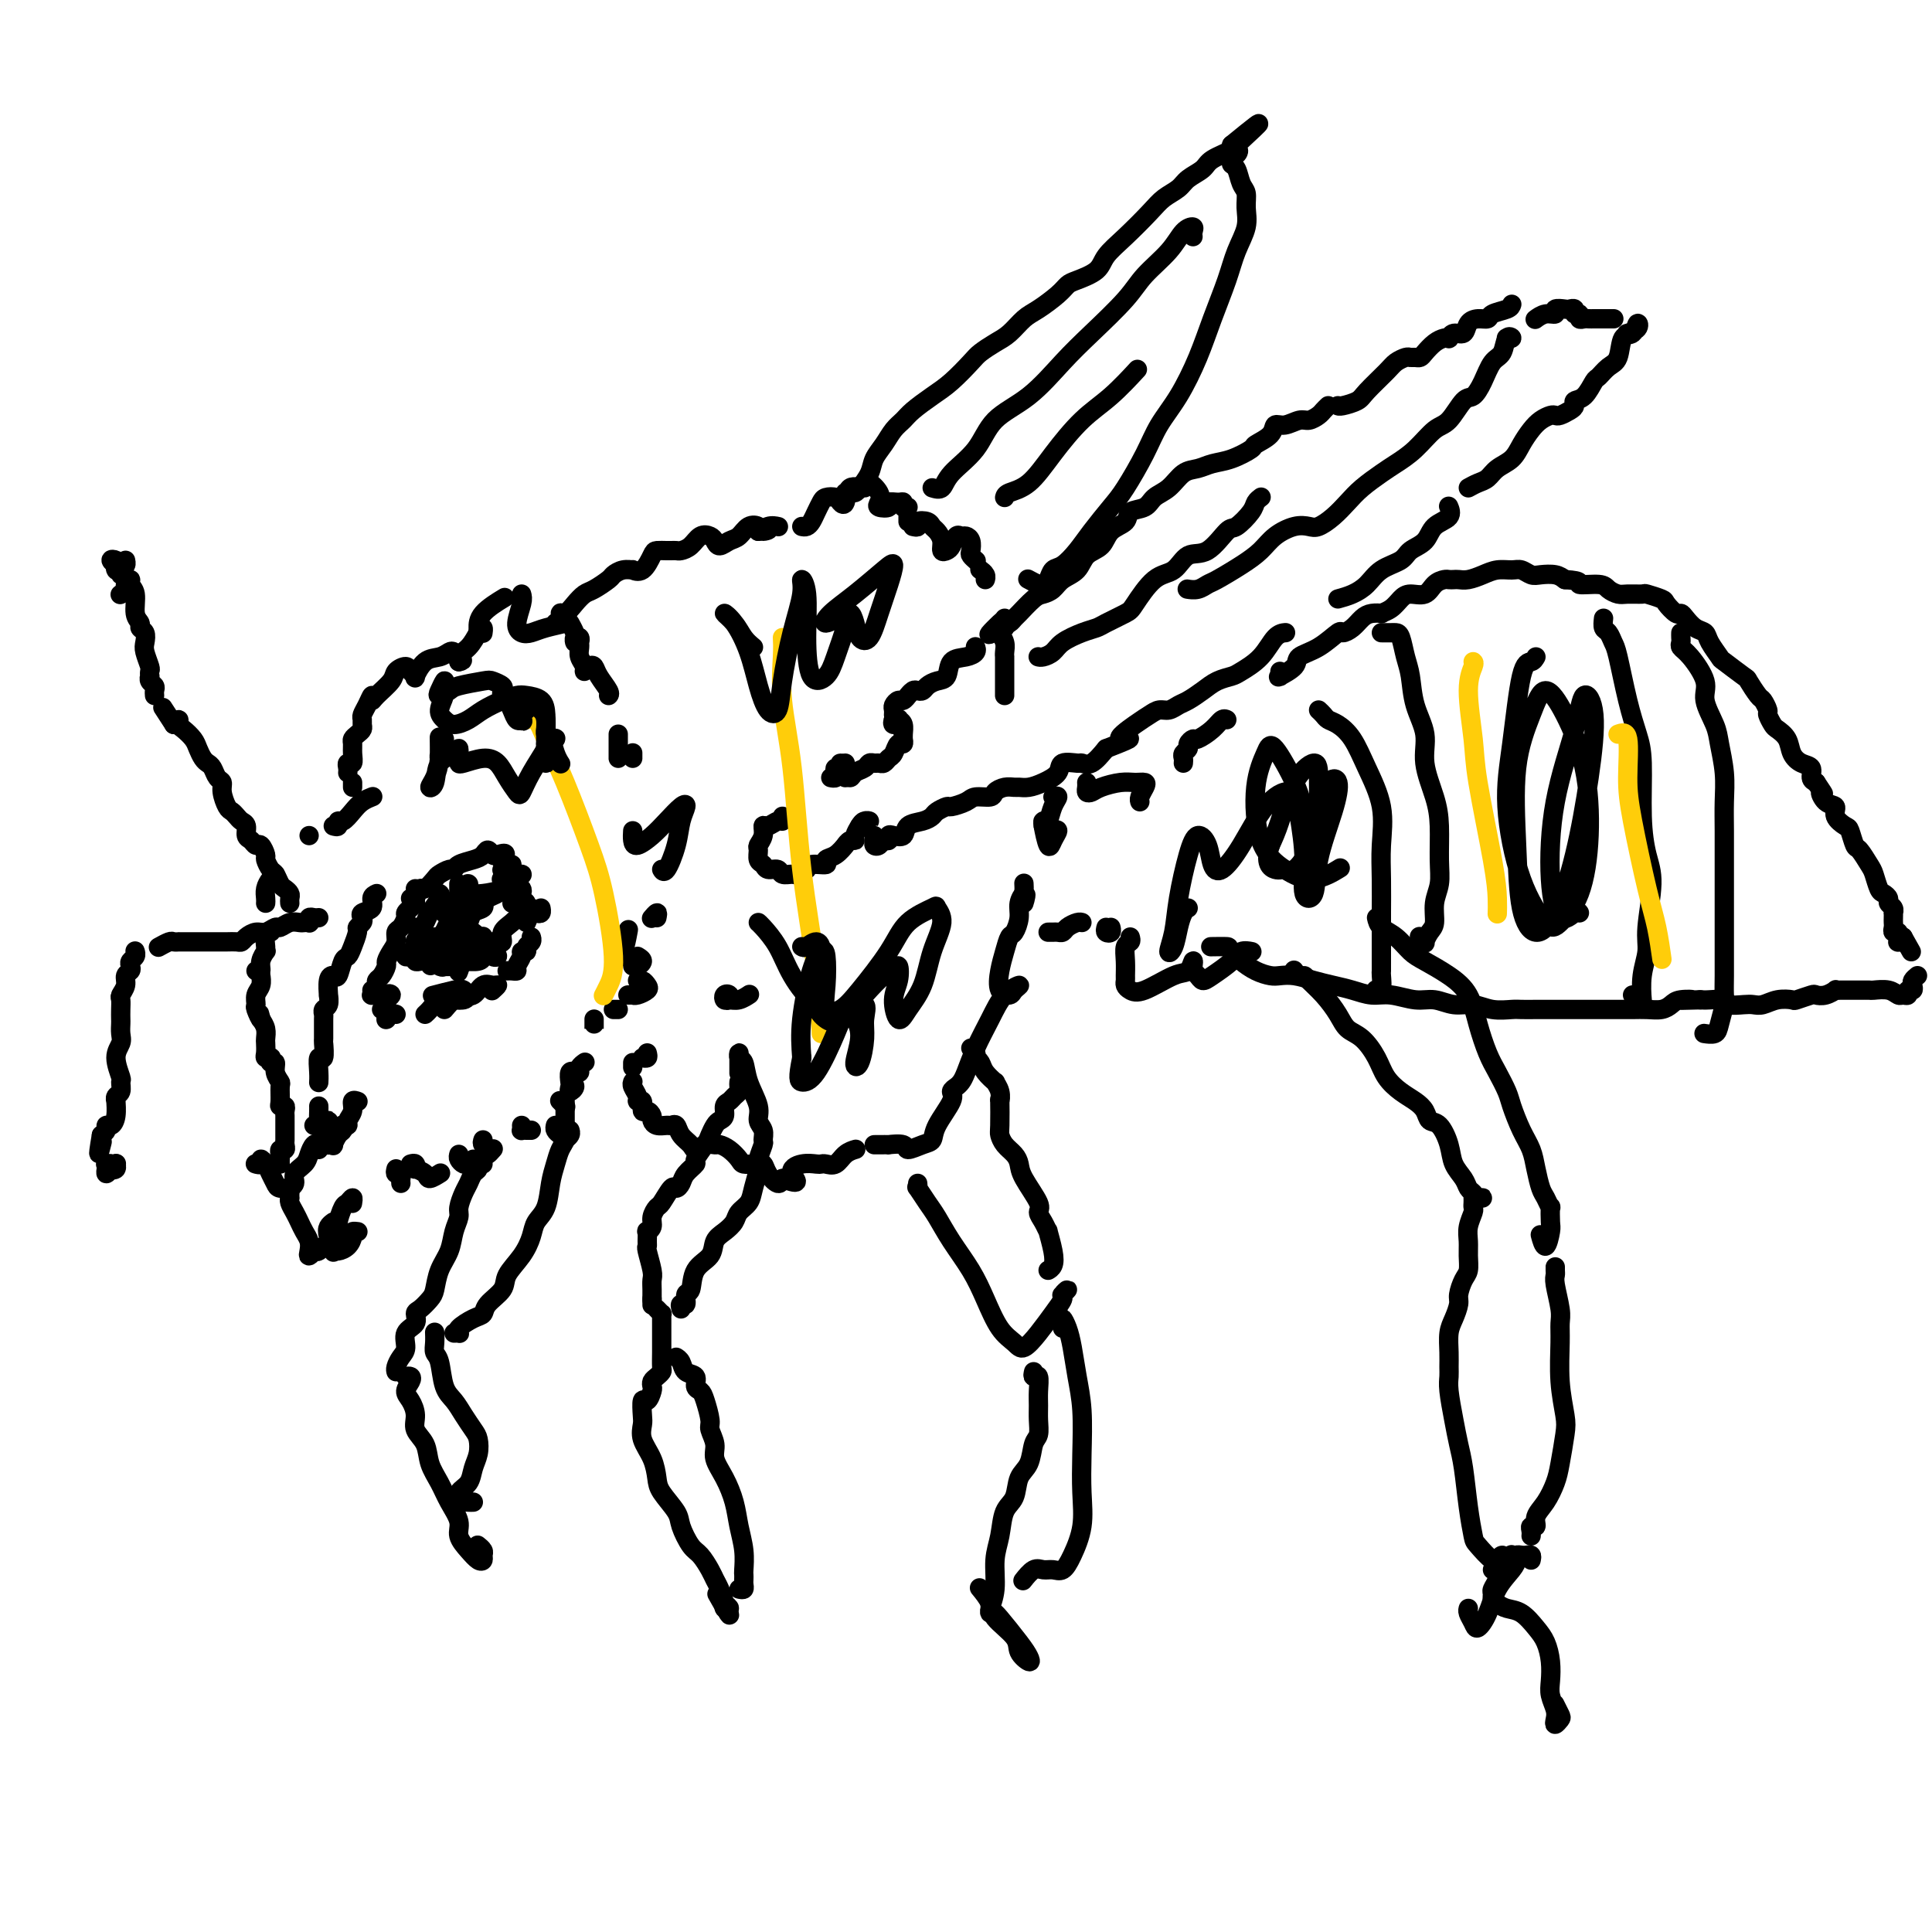 <svg viewBox='0 0 400 400' version='1.1' xmlns='http://www.w3.org/2000/svg' xmlns:xlink='http://www.w3.org/1999/xlink'><g fill='none' stroke='#000000' stroke-width='4' stroke-linecap='round' stroke-linejoin='round'><path d='M77,205c0.030,0.429 0.061,0.858 0,1c-0.061,0.142 -0.213,-0.004 0,0c0.213,0.004 0.792,0.157 1,0c0.208,-0.157 0.046,-0.623 0,-1c-0.046,-0.377 0.026,-0.663 0,-1c-0.026,-0.337 -0.148,-0.723 0,-1c0.148,-0.277 0.565,-0.444 1,-1c0.435,-0.556 0.886,-1.501 1,-2c0.114,-0.499 -0.110,-0.552 0,-1c0.110,-0.448 0.555,-1.290 1,-2c0.445,-0.710 0.889,-1.290 1,-2c0.111,-0.710 -0.111,-1.552 0,-2c0.111,-0.448 0.556,-0.502 1,-1c0.444,-0.498 0.889,-1.442 1,-2c0.111,-0.558 -0.111,-0.732 0,-1c0.111,-0.268 0.553,-0.630 1,-1c0.447,-0.370 0.897,-0.747 1,-1c0.103,-0.253 -0.142,-0.382 0,-1c0.142,-0.618 0.672,-1.725 1,-2c0.328,-0.275 0.456,0.281 1,0c0.544,-0.281 1.506,-1.399 2,-2c0.494,-0.601 0.520,-0.686 1,-1c0.480,-0.314 1.414,-0.857 2,-1c0.586,-0.143 0.826,0.115 1,0c0.174,-0.115 0.284,-0.601 1,-1c0.716,-0.399 2.037,-0.709 3,-1c0.963,-0.291 1.567,-0.563 2,-1c0.433,-0.437 0.693,-1.041 1,-1c0.307,0.041 0.659,0.726 1,1c0.341,0.274 0.670,0.137 1,0'/><path d='M103,177c2.660,-0.916 1.312,0.294 1,1c-0.312,0.706 0.414,0.907 1,1c0.586,0.093 1.033,0.076 1,0c-0.033,-0.076 -0.547,-0.213 -1,0c-0.453,0.213 -0.844,0.775 -1,1c-0.156,0.225 -0.078,0.112 0,0'/><path d='M88,210c0.329,-0.301 0.659,-0.601 1,-1c0.341,-0.399 0.694,-0.895 1,-1c0.306,-0.105 0.566,0.183 1,0c0.434,-0.183 1.042,-0.837 2,-1c0.958,-0.163 2.267,0.166 3,0c0.733,-0.166 0.889,-0.825 1,-1c0.111,-0.175 0.176,0.136 0,0c-0.176,-0.136 -0.594,-0.717 -1,-1c-0.406,-0.283 -0.802,-0.269 -2,0c-1.198,0.269 -3.200,0.791 -4,1c-0.800,0.209 -0.400,0.104 0,0'/><path d='M92,209c0.733,-0.876 1.467,-1.752 2,-2c0.533,-0.248 0.867,0.132 1,0c0.133,-0.132 0.066,-0.775 0,-1c-0.066,-0.225 -0.131,-0.032 0,0c0.131,0.032 0.456,-0.098 1,0c0.544,0.098 1.305,0.422 2,0c0.695,-0.422 1.324,-1.591 2,-2c0.676,-0.409 1.398,-0.058 2,0c0.602,0.058 1.085,-0.177 1,0c-0.085,0.177 -0.739,0.765 -1,1c-0.261,0.235 -0.131,0.118 0,0'/><path d='M105,201c0.301,-0.016 0.601,-0.033 1,0c0.399,0.033 0.895,0.115 1,0c0.105,-0.115 -0.183,-0.426 0,-1c0.183,-0.574 0.837,-1.410 1,-2c0.163,-0.590 -0.167,-0.932 0,-1c0.167,-0.068 0.829,0.139 1,0c0.171,-0.139 -0.150,-0.625 0,-1c0.150,-0.375 0.771,-0.639 1,-1c0.229,-0.361 0.065,-0.817 0,-1c-0.065,-0.183 -0.033,-0.091 0,0'/><path d='M109,191c0.340,-0.837 0.679,-1.675 1,-2c0.321,-0.325 0.622,-0.139 1,0c0.378,0.139 0.833,0.230 1,0c0.167,-0.230 0.048,-0.780 0,-1c-0.048,-0.220 -0.024,-0.110 0,0'/><path d='M107,187c-0.417,0.000 -0.833,0.000 -1,0c-0.167,0.000 -0.083,0.000 0,0'/><path d='M92,194c-0.113,0.280 -0.226,0.560 -1,1c-0.774,0.440 -2.208,1.042 -3,1c-0.792,-0.042 -0.940,-0.726 -1,-1c-0.060,-0.274 -0.030,-0.137 0,0'/><path d='M90,194c-0.097,0.338 -0.194,0.676 0,1c0.194,0.324 0.679,0.633 1,1c0.321,0.367 0.476,0.792 1,1c0.524,0.208 1.416,0.199 2,0c0.584,-0.199 0.860,-0.588 1,-1c0.140,-0.412 0.143,-0.846 0,-1c-0.143,-0.154 -0.431,-0.026 -1,0c-0.569,0.026 -1.417,-0.049 -2,0c-0.583,0.049 -0.899,0.224 -1,0c-0.101,-0.224 0.014,-0.846 0,-1c-0.014,-0.154 -0.158,0.160 0,0c0.158,-0.160 0.618,-0.793 1,-1c0.382,-0.207 0.687,0.012 1,0c0.313,-0.012 0.634,-0.256 1,0c0.366,0.256 0.778,1.010 1,1c0.222,-0.010 0.255,-0.786 0,-1c-0.255,-0.214 -0.800,0.135 -1,0c-0.200,-0.135 -0.057,-0.753 0,-1c0.057,-0.247 0.029,-0.124 0,0'/><path d='M93,189c-0.427,0.006 -0.854,0.012 -1,0c-0.146,-0.012 -0.011,-0.042 0,0c0.011,0.042 -0.102,0.155 0,0c0.102,-0.155 0.419,-0.578 1,-1c0.581,-0.422 1.426,-0.844 2,-1c0.574,-0.156 0.878,-0.044 1,0c0.122,0.044 0.061,0.022 0,0'/><path d='M97,186c-0.082,-0.418 -0.164,-0.836 0,-1c0.164,-0.164 0.574,-0.073 1,0c0.426,0.073 0.870,0.127 2,0c1.130,-0.127 2.947,-0.434 4,-1c1.053,-0.566 1.342,-1.392 2,-2c0.658,-0.608 1.687,-0.997 2,-1c0.313,-0.003 -0.088,0.382 -1,1c-0.912,0.618 -2.336,1.471 -3,2c-0.664,0.529 -0.568,0.733 -1,1c-0.432,0.267 -1.390,0.595 -2,1c-0.610,0.405 -0.870,0.886 -1,1c-0.130,0.114 -0.129,-0.138 0,0c0.129,0.138 0.388,0.668 0,1c-0.388,0.332 -1.421,0.467 -2,1c-0.579,0.533 -0.702,1.462 -1,2c-0.298,0.538 -0.771,0.683 -1,1c-0.229,0.317 -0.215,0.805 0,1c0.215,0.195 0.632,0.095 1,0c0.368,-0.095 0.686,-0.187 1,0c0.314,0.187 0.624,0.653 1,1c0.376,0.347 0.819,0.577 1,1c0.181,0.423 0.100,1.041 0,1c-0.100,-0.041 -0.219,-0.742 0,-1c0.219,-0.258 0.777,-0.074 1,0c0.223,0.074 0.112,0.037 0,0'/><path d='M101,196c0.506,0.113 1.011,0.226 1,0c-0.011,-0.226 -0.539,-0.793 -1,-1c-0.461,-0.207 -0.855,-0.056 -1,0c-0.145,0.056 -0.041,0.016 0,0c0.041,-0.016 0.021,-0.008 0,0'/><path d='M97,195c-0.356,0.024 -0.712,0.048 -1,0c-0.288,-0.048 -0.507,-0.168 -1,0c-0.493,0.168 -1.261,0.624 -2,1c-0.739,0.376 -1.448,0.671 -2,1c-0.552,0.329 -0.946,0.690 -1,1c-0.054,0.310 0.233,0.568 0,1c-0.233,0.432 -0.986,1.040 -1,1c-0.014,-0.040 0.710,-0.726 1,-1c0.290,-0.274 0.145,-0.137 0,0'/><path d='M89,199c-0.339,0.008 -0.679,0.016 -1,0c-0.321,-0.016 -0.625,-0.057 -1,0c-0.375,0.057 -0.823,0.213 -1,0c-0.177,-0.213 -0.083,-0.793 0,-1c0.083,-0.207 0.156,-0.039 0,0c-0.156,0.039 -0.539,-0.049 -1,0c-0.461,0.049 -0.999,0.237 -1,0c-0.001,-0.237 0.536,-0.899 1,-1c0.464,-0.101 0.856,0.357 1,0c0.144,-0.357 0.041,-1.531 0,-2c-0.041,-0.469 -0.021,-0.235 0,0'/><path d='M86,192c0.324,0.075 0.647,0.150 1,0c0.353,-0.150 0.735,-0.524 1,-1c0.265,-0.476 0.411,-1.056 1,-2c0.589,-0.944 1.620,-2.254 2,-3c0.380,-0.746 0.109,-0.927 0,-1c-0.109,-0.073 -0.054,-0.036 0,0'/><path d='M95,183c0.002,0.116 0.003,0.231 0,1c-0.003,0.769 -0.011,2.191 0,3c0.011,0.809 0.041,1.005 0,1c-0.041,-0.005 -0.154,-0.212 0,-1c0.154,-0.788 0.573,-2.156 1,-3c0.427,-0.844 0.860,-1.164 1,-1c0.140,0.164 -0.014,0.811 0,1c0.014,0.189 0.196,-0.081 0,0c-0.196,0.081 -0.769,0.514 -1,1c-0.231,0.486 -0.121,1.026 0,1c0.121,-0.026 0.253,-0.616 0,-1c-0.253,-0.384 -0.891,-0.561 -1,0c-0.109,0.561 0.311,1.862 0,3c-0.311,1.138 -1.353,2.114 -2,3c-0.647,0.886 -0.899,1.682 -1,2c-0.101,0.318 -0.050,0.159 0,0'/><path d='M94,197c0.422,0.000 0.844,0.000 1,0c0.156,0.000 0.044,0.000 0,0c-0.044,0.000 -0.022,0.000 0,0'/><path d='M100,194c0.000,-0.113 0.000,-0.226 0,0c0.000,0.226 0.000,0.792 0,1c0.000,0.208 0.000,0.060 0,0c0.000,-0.060 0.000,-0.030 0,0'/><path d='M101,196c0.277,0.318 0.555,0.635 1,1c0.445,0.365 1.058,0.776 1,1c-0.058,0.224 -0.786,0.259 -1,0c-0.214,-0.259 0.085,-0.812 0,-1c-0.085,-0.188 -0.554,-0.012 -1,0c-0.446,0.012 -0.869,-0.140 -1,0c-0.131,0.140 0.031,0.574 0,1c-0.031,0.426 -0.256,0.846 -1,1c-0.744,0.154 -2.008,0.041 -3,0c-0.992,-0.041 -1.712,-0.012 -2,0c-0.288,0.012 -0.144,0.006 0,0'/><path d='M92,199c0.403,-0.112 0.805,-0.224 1,0c0.195,0.224 0.181,0.784 0,1c-0.181,0.216 -0.529,0.087 -1,0c-0.471,-0.087 -1.065,-0.132 -1,0c0.065,0.132 0.788,0.441 1,0c0.212,-0.441 -0.088,-1.634 0,-2c0.088,-0.366 0.562,0.094 1,0c0.438,-0.094 0.839,-0.741 1,-1c0.161,-0.259 0.080,-0.129 0,0'/><path d='M95,199c-0.004,0.321 -0.008,0.643 0,1c0.008,0.357 0.027,0.750 0,1c-0.027,0.250 -0.100,0.356 0,0c0.100,-0.356 0.373,-1.173 1,-2c0.627,-0.827 1.608,-1.665 2,-2c0.392,-0.335 0.196,-0.168 0,0'/><path d='M102,195c0.297,-0.049 0.595,-0.097 1,0c0.405,0.097 0.918,0.341 1,0c0.082,-0.341 -0.267,-1.267 0,-2c0.267,-0.733 1.149,-1.274 2,-2c0.851,-0.726 1.672,-1.636 2,-2c0.328,-0.364 0.164,-0.182 0,0'/><path d='M109,189c0.544,-0.447 1.088,-0.893 1,-1c-0.088,-0.107 -0.807,0.126 -1,0c-0.193,-0.126 0.141,-0.611 0,-1c-0.141,-0.389 -0.758,-0.682 -1,-1c-0.242,-0.318 -0.111,-0.659 0,-1c0.111,-0.341 0.201,-0.680 0,-1c-0.201,-0.320 -0.695,-0.622 -1,-1c-0.305,-0.378 -0.422,-0.833 -1,-1c-0.578,-0.167 -1.617,-0.045 -2,0c-0.383,0.045 -0.109,0.013 0,0c0.109,-0.013 0.055,-0.006 0,0'/><path d='M79,209c0.423,-0.076 0.845,-0.153 1,0c0.155,0.153 0.042,0.535 0,1c-0.042,0.465 -0.012,1.011 0,1c0.012,-0.011 0.008,-0.581 0,-1c-0.008,-0.419 -0.020,-0.689 0,-1c0.020,-0.311 0.072,-0.665 0,-1c-0.072,-0.335 -0.268,-0.651 0,-1c0.268,-0.349 1.000,-0.731 1,-1c-0.000,-0.269 -0.732,-0.426 -1,0c-0.268,0.426 -0.072,1.434 0,2c0.072,0.566 0.019,0.691 0,1c-0.019,0.309 -0.006,0.803 0,1c0.006,0.197 0.003,0.099 0,0'/><path d='M80,210c-0.006,0.431 -0.012,0.862 0,1c0.012,0.138 0.042,-0.015 0,0c-0.042,0.015 -0.156,0.200 0,0c0.156,-0.200 0.580,-0.785 1,-1c0.420,-0.215 0.834,-0.062 1,0c0.166,0.062 0.083,0.031 0,0'/><path d='M86,184c0.008,0.453 0.016,0.906 0,1c-0.016,0.094 -0.056,-0.171 0,0c0.056,0.171 0.207,0.777 0,1c-0.207,0.223 -0.774,0.064 -1,0c-0.226,-0.064 -0.113,-0.032 0,0'/><path d='M78,185c-0.483,0.220 -0.965,0.440 -1,1c-0.035,0.560 0.379,1.460 0,2c-0.379,0.540 -1.551,0.720 -2,1c-0.449,0.280 -0.176,0.659 0,1c0.176,0.341 0.254,0.645 0,1c-0.254,0.355 -0.842,0.761 -1,1c-0.158,0.239 0.112,0.310 0,1c-0.112,0.690 -0.607,1.999 -1,3c-0.393,1.001 -0.683,1.694 -1,2c-0.317,0.306 -0.659,0.223 -1,1c-0.341,0.777 -0.680,2.413 -1,3c-0.320,0.587 -0.621,0.126 -1,0c-0.379,-0.126 -0.837,0.084 -1,1c-0.163,0.916 -0.029,2.536 0,3c0.029,0.464 -0.045,-0.230 0,0c0.045,0.230 0.208,1.383 0,2c-0.208,0.617 -0.788,0.698 -1,1c-0.212,0.302 -0.056,0.825 0,1c0.056,0.175 0.011,0.002 0,1c-0.011,0.998 0.011,3.166 0,4c-0.011,0.834 -0.056,0.332 0,1c0.056,0.668 0.211,2.505 0,3c-0.211,0.495 -0.789,-0.352 -1,0c-0.211,0.352 -0.057,1.902 0,3c0.057,1.098 0.016,1.742 0,2c-0.016,0.258 -0.008,0.129 0,0'/><path d='M66,229c0.008,0.226 0.016,0.453 0,1c-0.016,0.547 -0.056,1.415 0,2c0.056,0.585 0.207,0.888 0,1c-0.207,0.112 -0.774,0.032 -1,0c-0.226,-0.032 -0.113,-0.016 0,0'/><path d='M66,233c-0.121,-0.003 -0.243,-0.005 0,0c0.243,0.005 0.850,0.019 1,0c0.150,-0.019 -0.156,-0.070 0,0c0.156,0.070 0.774,0.260 1,0c0.226,-0.260 0.061,-0.970 0,-1c-0.061,-0.030 -0.017,0.619 0,1c0.017,0.381 0.009,0.494 0,1c-0.009,0.506 -0.017,1.405 0,2c0.017,0.595 0.060,0.885 0,1c-0.060,0.115 -0.223,0.056 0,0c0.223,-0.056 0.830,-0.110 1,0c0.170,0.110 -0.099,0.383 0,0c0.099,-0.383 0.567,-1.423 1,-2c0.433,-0.577 0.833,-0.693 1,-1c0.167,-0.307 0.101,-0.806 0,-1c-0.101,-0.194 -0.238,-0.084 0,0c0.238,0.084 0.852,0.142 1,0c0.148,-0.142 -0.170,-0.483 0,-1c0.170,-0.517 0.829,-1.211 1,-2c0.171,-0.789 -0.146,-1.674 0,-2c0.146,-0.326 0.756,-0.093 1,0c0.244,0.093 0.122,0.047 0,0'/><path d='M53,241c-0.120,-0.035 -0.239,-0.070 0,0c0.239,0.070 0.838,0.246 1,0c0.162,-0.246 -0.113,-0.913 0,-1c0.113,-0.087 0.612,0.407 1,1c0.388,0.593 0.663,1.284 1,2c0.337,0.716 0.736,1.458 1,2c0.264,0.542 0.395,0.886 1,1c0.605,0.114 1.686,0.000 2,0c0.314,-0.000 -0.137,0.114 0,0c0.137,-0.114 0.863,-0.454 1,-1c0.137,-0.546 -0.313,-1.296 0,-2c0.313,-0.704 1.390,-1.362 2,-2c0.610,-0.638 0.752,-1.257 1,-2c0.248,-0.743 0.603,-1.612 1,-2c0.397,-0.388 0.838,-0.297 1,0c0.162,0.297 0.046,0.799 0,1c-0.046,0.201 -0.023,0.100 0,0'/><path d='M60,247c-0.006,0.440 -0.013,0.880 0,1c0.013,0.120 0.045,-0.081 0,0c-0.045,0.081 -0.166,0.444 0,1c0.166,0.556 0.619,1.304 1,2c0.381,0.696 0.689,1.340 1,2c0.311,0.660 0.623,1.336 1,2c0.377,0.664 0.818,1.316 1,2c0.182,0.684 0.104,1.400 0,2c-0.104,0.600 -0.236,1.085 0,1c0.236,-0.085 0.838,-0.740 1,-1c0.162,-0.260 -0.115,-0.125 0,0c0.115,0.125 0.623,0.241 1,0c0.377,-0.241 0.623,-0.839 1,-1c0.377,-0.161 0.885,0.116 1,0c0.115,-0.116 -0.161,-0.623 0,-1c0.161,-0.377 0.760,-0.624 1,-1c0.240,-0.376 0.120,-0.882 0,-1c-0.120,-0.118 -0.240,0.152 0,0c0.240,-0.152 0.838,-0.725 1,-1c0.162,-0.275 -0.114,-0.252 0,-1c0.114,-0.748 0.619,-2.267 1,-3c0.381,-0.733 0.638,-0.681 1,-1c0.362,-0.319 0.828,-1.009 1,-1c0.172,0.009 0.049,0.717 0,1c-0.049,0.283 -0.025,0.142 0,0'/><path d='M69,253c-0.391,0.287 -0.782,0.575 -1,1c-0.218,0.425 -0.262,0.988 0,2c0.262,1.012 0.831,2.475 1,3c0.169,0.525 -0.061,0.113 0,0c0.061,-0.113 0.412,0.075 1,0c0.588,-0.075 1.411,-0.412 2,-1c0.589,-0.588 0.942,-1.425 1,-2c0.058,-0.575 -0.180,-0.886 0,-1c0.180,-0.114 0.779,-0.031 1,0c0.221,0.031 0.063,0.009 0,0c-0.063,-0.009 -0.032,-0.004 0,0'/><path d='M82,242c-0.113,0.445 -0.226,0.890 0,1c0.226,0.110 0.793,-0.115 1,0c0.207,0.115 0.056,0.569 0,1c-0.056,0.431 -0.016,0.837 0,1c0.016,0.163 0.008,0.081 0,0'/><path d='M85,241c0.407,-0.119 0.815,-0.237 1,0c0.185,0.237 0.148,0.830 0,1c-0.148,0.170 -0.407,-0.084 0,0c0.407,0.084 1.480,0.507 2,1c0.520,0.493 0.486,1.056 1,1c0.514,-0.056 1.575,-0.730 2,-1c0.425,-0.270 0.212,-0.135 0,0'/><path d='M95,239c-0.091,0.307 -0.182,0.615 0,1c0.182,0.385 0.637,0.849 1,1c0.363,0.151 0.633,-0.011 1,0c0.367,0.011 0.829,0.195 1,0c0.171,-0.195 0.049,-0.770 0,-1c-0.049,-0.230 -0.024,-0.115 0,0'/><path d='M100,236c-0.121,0.348 -0.242,0.695 0,1c0.242,0.305 0.848,0.566 1,1c0.152,0.434 -0.152,1.040 0,1c0.152,-0.040 0.758,-0.726 1,-1c0.242,-0.274 0.121,-0.137 0,0'/><path d='M108,233c0.022,0.423 0.045,0.845 0,1c-0.045,0.155 -0.156,0.041 0,0c0.156,-0.041 0.581,-0.011 1,0c0.419,0.011 0.834,0.003 1,0c0.166,-0.003 0.083,-0.002 0,0'/><path d='M115,233c-0.081,0.338 -0.161,0.676 0,1c0.161,0.324 0.565,0.633 1,1c0.435,0.367 0.901,0.792 1,1c0.099,0.208 -0.169,0.200 0,0c0.169,-0.200 0.776,-0.592 1,-1c0.224,-0.408 0.064,-0.831 0,-1c-0.064,-0.169 -0.032,-0.085 0,0'/><path d='M117,229c0.111,0.111 0.222,0.222 0,0c-0.222,-0.222 -0.778,-0.778 -1,-1c-0.222,-0.222 -0.111,-0.111 0,0'/><path d='M118,224c0.535,0.283 1.071,0.566 1,1c-0.071,0.434 -0.747,1.020 -1,1c-0.253,-0.020 -0.082,-0.646 0,-1c0.082,-0.354 0.073,-0.435 0,-1c-0.073,-0.565 -0.212,-1.614 0,-2c0.212,-0.386 0.775,-0.110 1,0c0.225,0.110 0.113,0.055 0,0'/><path d='M119,222c0.452,0.083 0.905,0.167 1,0c0.095,-0.167 -0.167,-0.583 0,-1c0.167,-0.417 0.762,-0.833 1,-1c0.238,-0.167 0.119,-0.083 0,0'/><path d='M123,212c0.000,0.506 0.000,1.012 0,1c0.000,-0.012 0.000,-0.542 0,-1c0.000,-0.458 0.000,-0.845 0,-1c-0.000,-0.155 0.000,-0.077 0,0'/><path d='M127,209c0.417,0.000 0.833,0.000 1,0c0.167,0.000 0.083,0.000 0,0'/><path d='M130,206c0.437,0.007 0.874,0.013 1,0c0.126,-0.013 -0.060,-0.046 0,0c0.060,0.046 0.366,0.170 1,0c0.634,-0.170 1.595,-0.634 2,-1c0.405,-0.366 0.253,-0.634 0,-1c-0.253,-0.366 -0.607,-0.829 -1,-1c-0.393,-0.171 -0.827,-0.049 -1,0c-0.173,0.049 -0.087,0.024 0,0'/><path d='M132,198c0.506,0.309 1.011,0.619 1,1c-0.011,0.381 -0.539,0.834 -1,1c-0.461,0.166 -0.855,0.045 -1,0c-0.145,-0.045 -0.041,-0.013 0,0c0.041,0.013 0.021,0.006 0,0'/><path d='M130,198c-0.315,-0.039 -0.631,-0.078 -1,0c-0.369,0.078 -0.792,0.272 -1,0c-0.208,-0.272 -0.200,-1.011 0,-1c0.200,0.011 0.592,0.772 1,0c0.408,-0.772 0.831,-3.078 1,-4c0.169,-0.922 0.085,-0.461 0,0'/><path d='M136,190c0.111,-0.533 0.222,-1.067 0,-1c-0.222,0.067 -0.778,0.733 -1,1c-0.222,0.267 -0.111,0.133 0,0'/><path d='M58,241c-0.008,-0.341 -0.016,-0.683 0,-1c0.016,-0.317 0.057,-0.610 0,-1c-0.057,-0.390 -0.211,-0.878 0,-1c0.211,-0.122 0.789,0.122 1,0c0.211,-0.122 0.057,-0.611 0,-1c-0.057,-0.389 -0.015,-0.678 0,-1c0.015,-0.322 0.004,-0.678 0,-1c-0.004,-0.322 -0.001,-0.611 0,-1c0.001,-0.389 -0.000,-0.877 0,-1c0.000,-0.123 0.001,0.121 0,0c-0.001,-0.121 -0.004,-0.607 0,-1c0.004,-0.393 0.015,-0.695 0,-1c-0.015,-0.305 -0.057,-0.614 0,-1c0.057,-0.386 0.212,-0.848 0,-1c-0.212,-0.152 -0.793,0.006 -1,0c-0.207,-0.006 -0.040,-0.178 0,-1c0.040,-0.822 -0.045,-2.296 0,-3c0.045,-0.704 0.222,-0.637 0,-1c-0.222,-0.363 -0.843,-1.155 -1,-2c-0.157,-0.845 0.150,-1.743 0,-2c-0.150,-0.257 -0.758,0.125 -1,0c-0.242,-0.125 -0.117,-0.758 0,-1c0.117,-0.242 0.227,-0.091 0,0c-0.227,0.091 -0.792,0.124 -1,0c-0.208,-0.124 -0.058,-0.403 0,-1c0.058,-0.597 0.026,-1.510 0,-2c-0.026,-0.490 -0.045,-0.555 0,-1c0.045,-0.445 0.156,-1.270 0,-2c-0.156,-0.730 -0.578,-1.365 -1,-2'/><path d='M54,211c-0.712,-2.672 0.009,-0.354 0,0c-0.009,0.354 -0.749,-1.258 -1,-2c-0.251,-0.742 -0.015,-0.616 0,-1c0.015,-0.384 -0.192,-1.280 0,-2c0.192,-0.720 0.783,-1.265 1,-2c0.217,-0.735 0.058,-1.659 0,-2c-0.058,-0.341 -0.017,-0.097 0,0c0.017,0.097 0.008,0.049 0,0'/><path d='M53,201c0.453,0.165 0.906,0.329 1,0c0.094,-0.329 -0.172,-1.152 0,-2c0.172,-0.848 0.782,-1.719 1,-2c0.218,-0.281 0.044,0.030 0,0c-0.044,-0.030 0.041,-0.400 0,-1c-0.041,-0.600 -0.207,-1.429 0,-2c0.207,-0.571 0.786,-0.885 1,-1c0.214,-0.115 0.061,-0.033 0,0c-0.061,0.033 -0.031,0.016 0,0'/><path d='M66,190c-0.311,0.030 -0.622,0.061 -1,0c-0.378,-0.061 -0.821,-0.212 -1,0c-0.179,0.212 -0.092,0.788 0,1c0.092,0.212 0.189,0.061 0,0c-0.189,-0.061 -0.666,-0.031 -1,0c-0.334,0.031 -0.526,0.065 -1,0c-0.474,-0.065 -1.229,-0.228 -2,0c-0.771,0.228 -1.558,0.849 -2,1c-0.442,0.151 -0.538,-0.166 -1,0c-0.462,0.166 -1.289,0.815 -2,1c-0.711,0.185 -1.307,-0.094 -2,0c-0.693,0.094 -1.482,0.561 -2,1c-0.518,0.439 -0.765,0.850 -1,1c-0.235,0.150 -0.457,0.040 -1,0c-0.543,-0.040 -1.406,-0.011 -2,0c-0.594,0.011 -0.917,0.003 -1,0c-0.083,-0.003 0.076,-0.001 0,0c-0.076,0.001 -0.388,0.000 -1,0c-0.612,-0.000 -1.526,-0.000 -2,0c-0.474,0.000 -0.509,0.000 -1,0c-0.491,-0.000 -1.437,-0.000 -2,0c-0.563,0.000 -0.743,0.000 -1,0c-0.257,-0.000 -0.593,-0.001 -1,0c-0.407,0.001 -0.887,0.004 -1,0c-0.113,-0.004 0.141,-0.015 0,0c-0.141,0.015 -0.677,0.056 -1,0c-0.323,-0.056 -0.433,-0.207 -1,0c-0.567,0.207 -1.591,0.774 -2,1c-0.409,0.226 -0.205,0.113 0,0'/><path d='M28,197c-0.030,-0.089 -0.059,-0.178 0,0c0.059,0.178 0.208,0.624 0,1c-0.208,0.376 -0.773,0.681 -1,1c-0.227,0.319 -0.117,0.653 0,1c0.117,0.347 0.242,0.708 0,1c-0.242,0.292 -0.849,0.515 -1,1c-0.151,0.485 0.156,1.233 0,2c-0.156,0.767 -0.774,1.553 -1,2c-0.226,0.447 -0.061,0.557 0,1c0.061,0.443 0.018,1.221 0,2c-0.018,0.779 -0.010,1.561 0,2c0.010,0.439 0.020,0.535 0,1c-0.020,0.465 -0.072,1.300 0,2c0.072,0.700 0.269,1.266 0,2c-0.269,0.734 -1.004,1.635 -1,3c0.004,1.365 0.747,3.193 1,4c0.253,0.807 0.015,0.592 0,1c-0.015,0.408 0.193,1.439 0,2c-0.193,0.561 -0.786,0.652 -1,1c-0.214,0.348 -0.047,0.954 0,1c0.047,0.046 -0.025,-0.468 0,0c0.025,0.468 0.148,1.918 0,3c-0.148,1.082 -0.565,1.795 -1,2c-0.435,0.205 -0.886,-0.099 -1,0c-0.114,0.099 0.110,0.600 0,1c-0.110,0.400 -0.555,0.700 -1,1'/><path d='M21,235c-1.083,6.333 -0.292,3.167 0,2c0.292,-1.167 0.083,-0.333 0,0c-0.083,0.333 -0.042,0.167 0,0'/><path d='M22,241c-0.121,0.028 -0.243,0.056 0,0c0.243,-0.056 0.850,-0.197 1,0c0.150,0.197 -0.156,0.732 0,1c0.156,0.268 0.774,0.268 1,0c0.226,-0.268 0.061,-0.803 0,-1c-0.061,-0.197 -0.017,-0.056 0,0c0.017,0.056 0.009,0.028 0,0'/><path d='M24,241c0.083,-0.075 0.166,-0.150 0,0c-0.166,0.150 -0.581,0.525 -1,1c-0.419,0.475 -0.844,1.051 -1,1c-0.156,-0.051 -0.045,-0.729 0,-1c0.045,-0.271 0.022,-0.136 0,0'/><path d='M60,187c-0.024,-0.336 -0.048,-0.671 0,-1c0.048,-0.329 0.168,-0.650 0,-1c-0.168,-0.350 -0.623,-0.728 -1,-1c-0.377,-0.272 -0.675,-0.439 -1,-1c-0.325,-0.561 -0.679,-1.517 -1,-2c-0.321,-0.483 -0.611,-0.493 -1,-1c-0.389,-0.507 -0.877,-1.512 -1,-2c-0.123,-0.488 0.121,-0.458 0,-1c-0.121,-0.542 -0.606,-1.654 -1,-2c-0.394,-0.346 -0.697,0.076 -1,0c-0.303,-0.076 -0.606,-0.650 -1,-1c-0.394,-0.350 -0.879,-0.475 -1,-1c-0.121,-0.525 0.123,-1.448 0,-2c-0.123,-0.552 -0.611,-0.732 -1,-1c-0.389,-0.268 -0.678,-0.625 -1,-1c-0.322,-0.375 -0.678,-0.768 -1,-1c-0.322,-0.232 -0.611,-0.304 -1,-1c-0.389,-0.696 -0.878,-2.018 -1,-3c-0.122,-0.982 0.122,-1.624 0,-2c-0.122,-0.376 -0.610,-0.485 -1,-1c-0.390,-0.515 -0.681,-1.436 -1,-2c-0.319,-0.564 -0.666,-0.771 -1,-1c-0.334,-0.229 -0.654,-0.481 -1,-1c-0.346,-0.519 -0.719,-1.306 -1,-2c-0.281,-0.694 -0.470,-1.294 -1,-2c-0.530,-0.706 -1.400,-1.519 -2,-2c-0.600,-0.481 -0.931,-0.629 -1,-1c-0.069,-0.371 0.123,-0.963 0,-1c-0.123,-0.037 -0.562,0.482 -1,1'/><path d='M36,150c-4.000,-6.167 -2.000,-3.083 0,0'/><path d='M32,144c-0.030,-0.331 -0.061,-0.662 0,-1c0.061,-0.338 0.212,-0.682 0,-1c-0.212,-0.318 -0.788,-0.608 -1,-1c-0.212,-0.392 -0.061,-0.885 0,-1c0.061,-0.115 0.030,0.149 0,0c-0.030,-0.149 -0.060,-0.712 0,-1c0.060,-0.288 0.208,-0.301 0,-1c-0.208,-0.699 -0.773,-2.085 -1,-3c-0.227,-0.915 -0.118,-1.359 0,-2c0.118,-0.641 0.243,-1.477 0,-2c-0.243,-0.523 -0.854,-0.731 -1,-1c-0.146,-0.269 0.172,-0.598 0,-1c-0.172,-0.402 -0.835,-0.875 -1,-2c-0.165,-1.125 0.167,-2.901 0,-4c-0.167,-1.099 -0.833,-1.520 -1,-2c-0.167,-0.480 0.165,-1.018 0,-1c-0.165,0.018 -0.828,0.592 -1,1c-0.172,0.408 0.146,0.648 0,1c-0.146,0.352 -0.756,0.815 -1,1c-0.244,0.185 -0.122,0.093 0,0'/><path d='M25,117c-0.279,-0.390 -0.559,-0.780 -1,-1c-0.441,-0.220 -1.044,-0.268 -1,0c0.044,0.268 0.734,0.854 1,1c0.266,0.146 0.110,-0.148 0,0c-0.110,0.148 -0.172,0.737 0,1c0.172,0.263 0.578,0.199 1,0c0.422,-0.199 0.859,-0.534 1,-1c0.141,-0.466 -0.015,-1.063 0,-1c0.015,0.063 0.200,0.788 0,1c-0.200,0.212 -0.786,-0.087 -1,0c-0.214,0.087 -0.058,0.562 0,1c0.058,0.438 0.016,0.839 0,1c-0.016,0.161 -0.008,0.080 0,0'/><path d='M55,187c0.022,-0.249 0.045,-0.498 0,-1c-0.045,-0.502 -0.156,-1.258 0,-2c0.156,-0.742 0.581,-1.469 1,-2c0.419,-0.531 0.834,-0.866 1,-1c0.166,-0.134 0.083,-0.067 0,0'/><path d='M64,173c0.000,0.000 0.000,0.000 0,0c0.000,0.000 0.000,0.000 0,0'/><path d='M69,171c0.440,0.126 0.880,0.251 1,0c0.120,-0.251 -0.079,-0.880 0,-1c0.079,-0.120 0.438,0.269 1,0c0.562,-0.269 1.327,-1.196 2,-2c0.673,-0.804 1.252,-1.483 2,-2c0.748,-0.517 1.663,-0.870 2,-1c0.337,-0.130 0.096,-0.037 0,0c-0.096,0.037 -0.048,0.019 0,0'/><path d='M73,163c0.000,-0.417 0.000,-0.833 0,-1c0.000,-0.167 0.000,-0.083 0,0'/><path d='M72,160c0.030,-0.297 0.061,-0.594 0,-1c-0.061,-0.406 -0.213,-0.921 0,-1c0.213,-0.079 0.792,0.277 1,0c0.208,-0.277 0.045,-1.187 0,-2c-0.045,-0.813 0.026,-1.527 0,-2c-0.026,-0.473 -0.150,-0.704 0,-1c0.150,-0.296 0.575,-0.656 1,-1c0.425,-0.344 0.849,-0.672 1,-1c0.151,-0.328 0.030,-0.657 0,-1c-0.030,-0.343 0.030,-0.701 0,-1c-0.030,-0.299 -0.151,-0.540 0,-1c0.151,-0.460 0.573,-1.138 1,-2c0.427,-0.862 0.859,-1.908 1,-2c0.141,-0.092 -0.008,0.769 0,1c0.008,0.231 0.173,-0.170 1,-1c0.827,-0.830 2.317,-2.090 3,-3c0.683,-0.910 0.560,-1.471 1,-2c0.440,-0.529 1.443,-1.028 2,-1c0.557,0.028 0.666,0.583 1,1c0.334,0.417 0.891,0.697 1,1c0.109,0.303 -0.231,0.630 0,0c0.231,-0.630 1.032,-2.219 2,-3c0.968,-0.781 2.102,-0.756 3,-1c0.898,-0.244 1.560,-0.756 2,-1c0.440,-0.244 0.657,-0.220 1,0c0.343,0.220 0.812,0.634 1,1c0.188,0.366 0.094,0.683 0,1'/><path d='M95,137c1.608,-0.303 0.130,-0.561 0,-1c-0.130,-0.439 1.090,-1.060 2,-2c0.910,-0.940 1.512,-2.199 2,-3c0.488,-0.801 0.863,-1.142 1,-1c0.137,0.142 0.037,0.769 0,1c-0.037,0.231 -0.011,0.066 0,0c0.011,-0.066 0.005,-0.033 0,0'/><path d='M99,131c0.006,-0.173 0.012,-0.345 0,-1c-0.012,-0.655 -0.042,-1.792 1,-3c1.042,-1.208 3.155,-2.488 4,-3c0.845,-0.512 0.423,-0.256 0,0'/><path d='M108,123c0.132,0.451 0.263,0.903 0,2c-0.263,1.097 -0.922,2.841 -1,4c-0.078,1.159 0.423,1.734 1,2c0.577,0.266 1.230,0.222 2,0c0.770,-0.222 1.656,-0.621 3,-1c1.344,-0.379 3.145,-0.738 4,-1c0.855,-0.262 0.764,-0.428 1,0c0.236,0.428 0.799,1.448 1,2c0.201,0.552 0.040,0.634 0,1c-0.040,0.366 0.042,1.014 0,1c-0.042,-0.014 -0.209,-0.692 0,-1c0.209,-0.308 0.792,-0.248 1,0c0.208,0.248 0.041,0.684 0,1c-0.041,0.316 0.044,0.512 0,1c-0.044,0.488 -0.219,1.268 0,2c0.219,0.732 0.831,1.416 1,2c0.169,0.584 -0.105,1.067 0,1c0.105,-0.067 0.588,-0.683 1,-1c0.412,-0.317 0.751,-0.333 1,0c0.249,0.333 0.407,1.017 1,2c0.593,0.983 1.621,2.265 2,3c0.379,0.735 0.108,0.924 0,1c-0.108,0.076 -0.054,0.038 0,0'/><path d='M128,152c0.000,0.255 0.000,0.509 0,1c0.000,0.491 0.000,1.217 0,2c0.000,0.783 0.000,1.622 0,2c0.000,0.378 0.000,0.294 0,0c0.000,-0.294 0.000,-0.798 0,-1c0.000,-0.202 0.000,-0.101 0,0'/><path d='M131,156c0.000,-0.111 0.000,-0.222 0,0c0.000,0.222 0.000,0.778 0,1c0.000,0.222 0.000,0.111 0,0'/><path d='M116,129c-0.541,-0.064 -1.081,-0.128 -1,0c0.081,0.128 0.785,0.448 1,0c0.215,-0.448 -0.057,-1.663 0,-2c0.057,-0.337 0.443,0.204 1,0c0.557,-0.204 1.286,-1.154 2,-2c0.714,-0.846 1.412,-1.590 2,-2c0.588,-0.410 1.066,-0.488 2,-1c0.934,-0.512 2.326,-1.458 3,-2c0.674,-0.542 0.631,-0.678 1,-1c0.369,-0.322 1.149,-0.829 2,-1c0.851,-0.171 1.771,-0.007 2,0c0.229,0.007 -0.233,-0.142 0,0c0.233,0.142 1.162,0.574 2,0c0.838,-0.574 1.587,-2.154 2,-3c0.413,-0.846 0.491,-0.958 1,-1c0.509,-0.042 1.449,-0.013 2,0c0.551,0.013 0.714,0.010 1,0c0.286,-0.010 0.696,-0.028 1,0c0.304,0.028 0.501,0.101 1,0c0.499,-0.101 1.299,-0.376 2,-1c0.701,-0.624 1.304,-1.596 2,-2c0.696,-0.404 1.485,-0.240 2,0c0.515,0.240 0.756,0.554 1,1c0.244,0.446 0.489,1.022 1,1c0.511,-0.022 1.286,-0.644 2,-1c0.714,-0.356 1.367,-0.446 2,-1c0.633,-0.554 1.247,-1.572 2,-2c0.753,-0.428 1.644,-0.265 2,0c0.356,0.265 0.178,0.633 0,1'/><path d='M157,110c3.601,-0.713 1.604,0.005 1,0c-0.604,-0.005 0.183,-0.732 1,-1c0.817,-0.268 1.662,-0.077 2,0c0.338,0.077 0.169,0.038 0,0'/><path d='M166,109c0.333,0.067 0.665,0.134 1,0c0.335,-0.134 0.671,-0.467 1,-1c0.329,-0.533 0.651,-1.264 1,-2c0.349,-0.736 0.724,-1.476 1,-2c0.276,-0.524 0.453,-0.832 1,-1c0.547,-0.168 1.464,-0.198 2,0c0.536,0.198 0.692,0.622 1,1c0.308,0.378 0.770,0.710 1,0c0.230,-0.710 0.230,-2.460 1,-3c0.770,-0.540 2.309,0.132 3,0c0.691,-0.132 0.533,-1.068 1,-1c0.467,0.068 1.559,1.139 2,2c0.441,0.861 0.230,1.513 0,2c-0.230,0.487 -0.478,0.809 0,1c0.478,0.191 1.682,0.251 2,0c0.318,-0.251 -0.251,-0.813 0,-1c0.251,-0.187 1.321,0.002 2,0c0.679,-0.002 0.965,-0.197 1,0c0.035,0.197 -0.183,0.784 0,1c0.183,0.216 0.767,0.062 1,0c0.233,-0.062 0.117,-0.031 0,0'/><path d='M188,107c0.000,-0.111 0.000,-0.222 0,0c0.000,0.222 0.000,0.778 0,1c0.000,0.222 0.000,0.111 0,0'/><path d='M189,109c0.477,0.106 0.954,0.213 1,0c0.046,-0.213 -0.337,-0.745 0,-1c0.337,-0.255 1.396,-0.233 2,0c0.604,0.233 0.753,0.676 1,1c0.247,0.324 0.591,0.530 1,1c0.409,0.470 0.883,1.204 1,2c0.117,0.796 -0.123,1.653 0,2c0.123,0.347 0.610,0.183 1,0c0.390,-0.183 0.683,-0.387 1,-1c0.317,-0.613 0.660,-1.636 1,-2c0.340,-0.364 0.679,-0.070 1,0c0.321,0.070 0.626,-0.083 1,0c0.374,0.083 0.819,0.401 1,1c0.181,0.599 0.100,1.480 0,2c-0.100,0.520 -0.219,0.678 0,1c0.219,0.322 0.777,0.806 1,1c0.223,0.194 0.112,0.097 0,0'/><path d='M203,118c-0.113,-0.083 -0.226,-0.167 0,0c0.226,0.167 0.792,0.583 1,1c0.208,0.417 0.060,0.833 0,1c-0.060,0.167 -0.030,0.083 0,0'/><path d='M208,128c-0.028,0.305 -0.056,0.609 0,1c0.056,0.391 0.197,0.868 0,1c-0.197,0.132 -0.732,-0.080 -1,0c-0.268,0.080 -0.268,0.451 0,1c0.268,0.549 0.804,1.275 1,2c0.196,0.725 0.053,1.450 0,2c-0.053,0.550 -0.014,0.923 0,1c0.014,0.077 0.004,-0.144 0,0c-0.004,0.144 -0.001,0.654 0,1c0.001,0.346 0.000,0.527 0,1c-0.000,0.473 -0.000,1.237 0,2c0.000,0.763 0.000,1.524 0,2c-0.000,0.476 -0.000,0.667 0,1c0.000,0.333 0.000,0.810 0,1c-0.000,0.190 -0.000,0.095 0,0'/><path d='M162,169c0.061,0.456 0.123,0.913 0,1c-0.123,0.087 -0.429,-0.194 -1,0c-0.571,0.194 -1.407,0.863 -2,1c-0.593,0.137 -0.944,-0.258 -1,0c-0.056,0.258 0.185,1.168 0,2c-0.185,0.832 -0.794,1.586 -1,2c-0.206,0.414 -0.010,0.488 0,1c0.010,0.512 -0.167,1.462 0,2c0.167,0.538 0.678,0.666 1,1c0.322,0.334 0.453,0.875 1,1c0.547,0.125 1.508,-0.167 2,0c0.492,0.167 0.514,0.792 1,1c0.486,0.208 1.437,-0.001 2,0c0.563,0.001 0.737,0.211 1,0c0.263,-0.211 0.615,-0.845 1,-1c0.385,-0.155 0.802,0.167 1,0c0.198,-0.167 0.176,-0.823 1,-1c0.824,-0.177 2.493,0.125 3,0c0.507,-0.125 -0.149,-0.679 0,-1c0.149,-0.321 1.102,-0.411 2,-1c0.898,-0.589 1.742,-1.676 2,-2c0.258,-0.324 -0.072,0.117 0,0c0.072,-0.117 0.544,-0.792 1,-1c0.456,-0.208 0.897,0.050 1,0c0.103,-0.050 -0.133,-0.407 0,-1c0.133,-0.593 0.634,-1.423 1,-2c0.366,-0.577 0.595,-0.900 1,-1c0.405,-0.100 0.985,0.025 1,0c0.015,-0.025 -0.534,-0.199 -1,0c-0.466,0.199 -0.847,0.771 -1,1c-0.153,0.229 -0.076,0.114 0,0'/><path d='M178,171c1.167,-1.333 0.583,-0.667 0,0'/><path d='M172,161c0.414,0.080 0.828,0.160 1,0c0.172,-0.160 0.102,-0.561 0,-1c-0.102,-0.439 -0.238,-0.917 0,-1c0.238,-0.083 0.848,0.231 1,0c0.152,-0.231 -0.156,-1.005 0,-1c0.156,0.005 0.774,0.789 1,1c0.226,0.211 0.061,-0.153 0,0c-0.061,0.153 -0.016,0.822 0,1c0.016,0.178 0.004,-0.135 0,0c-0.004,0.135 -0.001,0.716 0,1c0.001,0.284 0.000,0.269 0,0c-0.000,-0.269 -0.000,-0.791 0,-1c0.000,-0.209 0.000,-0.104 0,0'/><path d='M181,173c0.024,0.318 0.049,0.636 0,1c-0.049,0.364 -0.171,0.773 0,1c0.171,0.227 0.636,0.270 1,0c0.364,-0.270 0.627,-0.855 1,-1c0.373,-0.145 0.858,0.151 1,0c0.142,-0.151 -0.058,-0.747 0,-1c0.058,-0.253 0.373,-0.162 1,0c0.627,0.162 1.567,0.394 2,0c0.433,-0.394 0.358,-1.416 1,-2c0.642,-0.584 2.001,-0.730 3,-1c0.999,-0.270 1.637,-0.663 2,-1c0.363,-0.337 0.452,-0.616 1,-1c0.548,-0.384 1.555,-0.873 2,-1c0.445,-0.127 0.328,0.107 1,0c0.672,-0.107 2.133,-0.554 3,-1c0.867,-0.446 1.139,-0.890 2,-1c0.861,-0.110 2.310,0.114 3,0c0.690,-0.114 0.621,-0.566 1,-1c0.379,-0.434 1.206,-0.851 2,-1c0.794,-0.149 1.555,-0.031 2,0c0.445,0.031 0.575,-0.024 1,0c0.425,0.024 1.144,0.126 2,0c0.856,-0.126 1.850,-0.479 3,-1c1.150,-0.521 2.457,-1.209 3,-2c0.543,-0.791 0.322,-1.684 1,-2c0.678,-0.316 2.254,-0.054 3,0c0.746,0.054 0.662,-0.101 1,0c0.338,0.101 1.096,0.457 2,0c0.904,-0.457 1.952,-1.729 3,-3'/><path d='M229,155c7.965,-3.083 3.877,-1.792 3,-2c-0.877,-0.208 1.456,-1.915 3,-3c1.544,-1.085 2.300,-1.547 3,-2c0.700,-0.453 1.345,-0.898 2,-1c0.655,-0.102 1.319,0.138 2,0c0.681,-0.138 1.380,-0.653 2,-1c0.620,-0.347 1.161,-0.525 2,-1c0.839,-0.475 1.975,-1.245 3,-2c1.025,-0.755 1.941,-1.495 3,-2c1.059,-0.505 2.263,-0.776 3,-1c0.737,-0.224 1.007,-0.400 2,-1c0.993,-0.600 2.710,-1.625 4,-3c1.290,-1.375 2.155,-3.101 3,-4c0.845,-0.899 1.670,-0.971 2,-1c0.330,-0.029 0.165,-0.014 0,0'/><path d='M277,124c0.990,-0.275 1.979,-0.549 3,-1c1.021,-0.451 2.073,-1.078 3,-2c0.927,-0.922 1.727,-2.138 3,-3c1.273,-0.862 3.018,-1.371 4,-2c0.982,-0.629 1.202,-1.377 2,-2c0.798,-0.623 2.175,-1.120 3,-2c0.825,-0.880 1.097,-2.143 2,-3c0.903,-0.857 2.435,-1.308 3,-2c0.565,-0.692 0.161,-1.626 0,-2c-0.161,-0.374 -0.081,-0.187 0,0'/><path d='M304,101c0.659,-0.359 1.317,-0.718 2,-1c0.683,-0.282 1.390,-0.488 2,-1c0.610,-0.512 1.122,-1.331 2,-2c0.878,-0.669 2.123,-1.188 3,-2c0.877,-0.812 1.387,-1.916 2,-3c0.613,-1.084 1.329,-2.146 2,-3c0.671,-0.854 1.296,-1.500 2,-2c0.704,-0.500 1.485,-0.855 2,-1c0.515,-0.145 0.763,-0.081 1,0c0.237,0.081 0.461,0.178 1,0c0.539,-0.178 1.391,-0.633 2,-1c0.609,-0.367 0.974,-0.647 1,-1c0.026,-0.353 -0.289,-0.781 0,-1c0.289,-0.219 1.181,-0.230 2,-1c0.819,-0.770 1.566,-2.298 2,-3c0.434,-0.702 0.554,-0.578 1,-1c0.446,-0.422 1.219,-1.389 2,-2c0.781,-0.611 1.570,-0.865 2,-2c0.430,-1.135 0.500,-3.152 1,-4c0.500,-0.848 1.430,-0.528 2,-1c0.570,-0.472 0.782,-1.735 1,-2c0.218,-0.265 0.443,0.467 0,1c-0.443,0.533 -1.555,0.867 -2,1c-0.445,0.133 -0.222,0.067 0,0'/><path d='M334,66c0.114,-0.000 0.227,-0.000 0,0c-0.227,0.000 -0.796,0.000 -1,0c-0.204,-0.000 -0.045,-0.000 0,0c0.045,0.000 -0.026,0.000 0,0c0.026,-0.000 0.148,-0.000 0,0c-0.148,0.000 -0.564,0.000 -1,0c-0.436,-0.000 -0.890,-0.000 -1,0c-0.110,0.000 0.124,0.001 0,0c-0.124,-0.001 -0.607,-0.004 -1,0c-0.393,0.004 -0.698,0.016 -1,0c-0.302,-0.016 -0.602,-0.061 -1,0c-0.398,0.061 -0.895,0.226 -1,0c-0.105,-0.226 0.180,-0.845 0,-1c-0.180,-0.155 -0.827,0.154 -1,0c-0.173,-0.154 0.127,-0.769 0,-1c-0.127,-0.231 -0.681,-0.077 -1,0c-0.319,0.077 -0.405,0.077 -1,0c-0.595,-0.077 -1.701,-0.231 -2,0c-0.299,0.231 0.209,0.845 0,1c-0.209,0.155 -1.133,-0.151 -2,0c-0.867,0.151 -1.676,0.757 -2,1c-0.324,0.243 -0.162,0.121 0,0'/><path d='M313,63c-0.101,0.341 -0.202,0.681 -1,1c-0.798,0.319 -2.293,0.615 -3,1c-0.707,0.385 -0.627,0.859 -1,1c-0.373,0.141 -1.200,-0.049 -2,0c-0.800,0.049 -1.573,0.339 -2,1c-0.427,0.661 -0.509,1.693 -1,2c-0.491,0.307 -1.391,-0.112 -2,0c-0.609,0.112 -0.926,0.754 -1,1c-0.074,0.246 0.096,0.094 0,0c-0.096,-0.094 -0.460,-0.130 -1,0c-0.540,0.130 -1.258,0.427 -2,1c-0.742,0.573 -1.507,1.421 -2,2c-0.493,0.579 -0.713,0.890 -1,1c-0.287,0.110 -0.641,0.019 -1,0c-0.359,-0.019 -0.723,0.033 -1,0c-0.277,-0.033 -0.468,-0.150 -1,0c-0.532,0.150 -1.407,0.566 -2,1c-0.593,0.434 -0.905,0.887 -2,2c-1.095,1.113 -2.973,2.887 -4,4c-1.027,1.113 -1.203,1.566 -2,2c-0.797,0.434 -2.215,0.847 -3,1c-0.785,0.153 -0.939,0.044 -1,0c-0.061,-0.044 -0.031,-0.022 0,0'/><path d='M275,84c-0.359,0.342 -0.718,0.684 -1,1c-0.282,0.316 -0.485,0.605 -1,1c-0.515,0.395 -1.340,0.896 -2,1c-0.660,0.104 -1.155,-0.189 -2,0c-0.845,0.189 -2.041,0.862 -3,1c-0.959,0.138 -1.680,-0.257 -2,0c-0.320,0.257 -0.238,1.168 -1,2c-0.762,0.832 -2.367,1.585 -3,2c-0.633,0.415 -0.294,0.490 -1,1c-0.706,0.510 -2.457,1.453 -4,2c-1.543,0.547 -2.879,0.699 -4,1c-1.121,0.301 -2.028,0.753 -3,1c-0.972,0.247 -2.009,0.289 -3,1c-0.991,0.711 -1.937,2.092 -3,3c-1.063,0.908 -2.242,1.344 -3,2c-0.758,0.656 -1.094,1.531 -2,2c-0.906,0.469 -2.382,0.533 -3,1c-0.618,0.467 -0.377,1.336 -1,2c-0.623,0.664 -2.110,1.122 -3,2c-0.890,0.878 -1.183,2.175 -2,3c-0.817,0.825 -2.159,1.177 -3,2c-0.841,0.823 -1.183,2.116 -2,3c-0.817,0.884 -2.110,1.358 -3,2c-0.890,0.642 -1.376,1.453 -2,2c-0.624,0.547 -1.386,0.830 -2,1c-0.614,0.170 -1.082,0.228 -2,1c-0.918,0.772 -2.287,2.258 -3,3c-0.713,0.742 -0.769,0.738 -1,1c-0.231,0.262 -0.637,0.789 -1,1c-0.363,0.211 -0.681,0.105 -1,0'/><path d='M208,129c-5.893,4.738 -2.125,1.083 -1,0c1.125,-1.083 -0.393,0.405 -1,1c-0.607,0.595 -0.304,0.298 0,0'/><path d='M202,134c-0.038,-0.085 -0.075,-0.170 0,0c0.075,0.170 0.263,0.595 0,1c-0.263,0.405 -0.977,0.791 -2,1c-1.023,0.209 -2.354,0.242 -3,1c-0.646,0.758 -0.607,2.242 -1,3c-0.393,0.758 -1.218,0.790 -2,1c-0.782,0.210 -1.520,0.596 -2,1c-0.480,0.404 -0.702,0.825 -1,1c-0.298,0.175 -0.671,0.103 -1,0c-0.329,-0.103 -0.613,-0.239 -1,0c-0.387,0.239 -0.878,0.852 -1,1c-0.122,0.148 0.125,-0.168 0,0c-0.125,0.168 -0.622,0.819 -1,1c-0.378,0.181 -0.637,-0.109 -1,0c-0.363,0.109 -0.829,0.617 -1,1c-0.171,0.383 -0.046,0.642 0,1c0.046,0.358 0.013,0.817 0,1c-0.013,0.183 -0.007,0.092 0,0'/><path d='M186,149c0.107,-0.142 0.215,-0.285 0,0c-0.215,0.285 -0.751,0.997 -1,1c-0.249,0.003 -0.210,-0.703 0,-1c0.210,-0.297 0.592,-0.186 1,0c0.408,0.186 0.842,0.446 1,1c0.158,0.554 0.039,1.400 0,2c-0.039,0.600 0.001,0.952 0,1c-0.001,0.048 -0.042,-0.209 0,0c0.042,0.209 0.166,0.883 0,1c-0.166,0.117 -0.622,-0.322 -1,0c-0.378,0.322 -0.679,1.407 -1,2c-0.321,0.593 -0.664,0.694 -1,1c-0.336,0.306 -0.666,0.817 -1,1c-0.334,0.183 -0.671,0.037 -1,0c-0.329,-0.037 -0.651,0.033 -1,0c-0.349,-0.033 -0.724,-0.169 -1,0c-0.276,0.169 -0.452,0.644 -1,1c-0.548,0.356 -1.467,0.594 -2,1c-0.533,0.406 -0.679,0.981 -1,1c-0.321,0.019 -0.818,-0.517 -1,-1c-0.182,-0.483 -0.049,-0.913 0,-1c0.049,-0.087 0.013,0.169 0,0c-0.013,-0.169 -0.004,-0.763 0,-1c0.004,-0.237 0.002,-0.119 0,0'/><path d='M215,136c0.017,0.005 0.033,0.010 0,0c-0.033,-0.010 -0.116,-0.034 0,0c0.116,0.034 0.430,0.125 1,0c0.570,-0.125 1.396,-0.466 2,-1c0.604,-0.534 0.985,-1.260 2,-2c1.015,-0.740 2.665,-1.493 4,-2c1.335,-0.507 2.355,-0.766 3,-1c0.645,-0.234 0.914,-0.442 2,-1c1.086,-0.558 2.989,-1.467 4,-2c1.011,-0.533 1.130,-0.689 2,-2c0.870,-1.311 2.492,-3.778 4,-5c1.508,-1.222 2.902,-1.201 4,-2c1.098,-0.799 1.898,-2.420 3,-3c1.102,-0.580 2.504,-0.120 4,-1c1.496,-0.880 3.084,-3.101 4,-4c0.916,-0.899 1.160,-0.476 2,-1c0.840,-0.524 2.277,-1.996 3,-3c0.723,-1.004 0.733,-1.539 1,-2c0.267,-0.461 0.791,-0.846 1,-1c0.209,-0.154 0.105,-0.077 0,0'/><path d='M246,122c-0.173,-0.027 -0.346,-0.055 0,0c0.346,0.055 1.212,0.192 2,0c0.788,-0.192 1.497,-0.712 2,-1c0.503,-0.288 0.798,-0.344 2,-1c1.202,-0.656 3.309,-1.913 5,-3c1.691,-1.087 2.966,-2.003 4,-3c1.034,-0.997 1.827,-2.076 3,-3c1.173,-0.924 2.726,-1.692 4,-2c1.274,-0.308 2.268,-0.154 3,0c0.732,0.154 1.200,0.308 2,0c0.800,-0.308 1.932,-1.079 3,-2c1.068,-0.921 2.074,-1.991 3,-3c0.926,-1.009 1.774,-1.955 3,-3c1.226,-1.045 2.831,-2.189 4,-3c1.169,-0.811 1.903,-1.290 3,-2c1.097,-0.710 2.559,-1.652 4,-3c1.441,-1.348 2.861,-3.101 4,-4c1.139,-0.899 1.995,-0.945 3,-2c1.005,-1.055 2.157,-3.121 3,-4c0.843,-0.879 1.377,-0.573 2,-1c0.623,-0.427 1.335,-1.589 2,-3c0.665,-1.411 1.285,-3.072 2,-4c0.715,-0.928 1.526,-1.124 2,-2c0.474,-0.876 0.610,-2.431 1,-3c0.390,-0.569 1.032,-0.153 1,0c-0.032,0.153 -0.739,0.041 -1,0c-0.261,-0.041 -0.074,-0.012 0,0c0.074,0.012 0.037,0.006 0,0'/><path d='M134,218c0.111,0.422 0.222,0.844 0,1c-0.222,0.156 -0.778,0.044 -1,0c-0.222,-0.044 -0.111,-0.022 0,0'/><path d='M131,220c0.000,0.417 0.000,0.833 0,1c0.000,0.167 0.000,0.083 0,0'/><path d='M131,224c0.033,-0.062 0.065,-0.124 0,0c-0.065,0.124 -0.228,0.433 0,1c0.228,0.567 0.849,1.391 1,2c0.151,0.609 -0.166,1.003 0,1c0.166,-0.003 0.814,-0.405 1,0c0.186,0.405 -0.092,1.615 0,2c0.092,0.385 0.553,-0.055 1,0c0.447,0.055 0.879,0.604 1,1c0.121,0.396 -0.069,0.641 0,1c0.069,0.359 0.399,0.834 1,1c0.601,0.166 1.474,0.023 2,0c0.526,-0.023 0.703,0.076 1,0c0.297,-0.076 0.712,-0.325 1,0c0.288,0.325 0.448,1.226 1,2c0.552,0.774 1.495,1.422 2,2c0.505,0.578 0.572,1.085 1,1c0.428,-0.085 1.218,-0.762 2,-1c0.782,-0.238 1.556,-0.035 2,0c0.444,0.035 0.556,-0.096 1,0c0.444,0.096 1.218,0.418 2,1c0.782,0.582 1.572,1.422 2,2c0.428,0.578 0.495,0.892 1,1c0.505,0.108 1.448,0.009 2,0c0.552,-0.009 0.711,0.072 1,0c0.289,-0.072 0.706,-0.298 1,0c0.294,0.298 0.464,1.119 1,2c0.536,0.881 1.439,1.823 2,2c0.561,0.177 0.781,-0.412 1,-1'/><path d='M162,244c4.554,1.751 2.438,0.129 2,-1c-0.438,-1.129 0.803,-1.765 2,-2c1.197,-0.235 2.351,-0.070 3,0c0.649,0.070 0.794,0.043 1,0c0.206,-0.043 0.472,-0.103 1,0c0.528,0.103 1.317,0.368 2,0c0.683,-0.368 1.261,-1.368 2,-2c0.739,-0.632 1.640,-0.895 2,-1c0.360,-0.105 0.180,-0.053 0,0'/><path d='M181,237c0.172,0.003 0.345,0.005 1,0c0.655,-0.005 1.793,-0.019 2,0c0.207,0.019 -0.515,0.070 0,0c0.515,-0.070 2.268,-0.260 3,0c0.732,0.260 0.442,0.971 1,1c0.558,0.029 1.963,-0.622 3,-1c1.037,-0.378 1.706,-0.483 2,-1c0.294,-0.517 0.211,-1.448 1,-3c0.789,-1.552 2.448,-3.726 3,-5c0.552,-1.274 -0.005,-1.648 0,-2c0.005,-0.352 0.571,-0.683 1,-1c0.429,-0.317 0.722,-0.620 1,-1c0.278,-0.380 0.542,-0.838 1,-2c0.458,-1.162 1.111,-3.026 2,-5c0.889,-1.974 2.016,-4.056 3,-6c0.984,-1.944 1.826,-3.751 3,-5c1.174,-1.249 2.682,-1.940 3,-2c0.318,-0.060 -0.553,0.511 -1,1c-0.447,0.489 -0.471,0.894 -1,1c-0.529,0.106 -1.565,-0.088 -2,-1c-0.435,-0.912 -0.270,-2.540 0,-4c0.270,-1.460 0.646,-2.750 1,-4c0.354,-1.250 0.687,-2.458 1,-3c0.313,-0.542 0.606,-0.416 1,-1c0.394,-0.584 0.889,-1.878 1,-3c0.111,-1.122 -0.162,-2.071 0,-3c0.162,-0.929 0.761,-1.837 1,-2c0.239,-0.163 0.120,0.418 0,1'/><path d='M212,186c0.774,-2.005 0.207,0.483 0,1c-0.207,0.517 -0.056,-0.938 0,-2c0.056,-1.062 0.016,-1.732 0,-2c-0.016,-0.268 -0.008,-0.134 0,0'/><path d='M218,172c0.514,-0.166 1.027,-0.332 1,0c-0.027,0.332 -0.596,1.161 -1,2c-0.404,0.839 -0.644,1.689 -1,1c-0.356,-0.689 -0.826,-2.916 -1,-4c-0.174,-1.084 -0.050,-1.024 0,-1c0.050,0.024 0.025,0.012 0,0'/><path d='M218,165c0.514,-0.144 1.027,-0.287 1,0c-0.027,0.287 -0.595,1.005 -1,2c-0.405,0.995 -0.648,2.268 -1,3c-0.352,0.732 -0.815,0.923 -1,1c-0.185,0.077 -0.093,0.038 0,0'/><path d='M225,162c0.021,0.315 0.043,0.631 0,1c-0.043,0.369 -0.149,0.793 0,1c0.149,0.207 0.555,0.199 1,0c0.445,-0.199 0.929,-0.587 2,-1c1.071,-0.413 2.728,-0.850 4,-1c1.272,-0.150 2.159,-0.012 3,0c0.841,0.012 1.637,-0.102 2,0c0.363,0.102 0.293,0.419 0,1c-0.293,0.581 -0.810,1.426 -1,2c-0.190,0.574 -0.054,0.878 0,1c0.054,0.122 0.027,0.061 0,0'/><path d='M217,193c0.335,0.006 0.671,0.012 1,0c0.329,-0.012 0.652,-0.042 1,0c0.348,0.042 0.720,0.155 1,0c0.280,-0.155 0.467,-0.578 1,-1c0.533,-0.422 1.413,-0.844 2,-1c0.587,-0.156 0.882,-0.044 1,0c0.118,0.044 0.059,0.022 0,0'/><path d='M229,192c-0.113,0.393 -0.226,0.786 0,1c0.226,0.214 0.792,0.250 1,0c0.208,-0.250 0.060,-0.786 0,-1c-0.060,-0.214 -0.030,-0.107 0,0'/><path d='M245,158c0.032,-0.334 0.065,-0.668 0,-1c-0.065,-0.332 -0.226,-0.662 0,-1c0.226,-0.338 0.841,-0.685 1,-1c0.159,-0.315 -0.137,-0.600 0,-1c0.137,-0.400 0.706,-0.916 1,-1c0.294,-0.084 0.314,0.265 1,0c0.686,-0.265 2.040,-1.143 3,-2c0.960,-0.857 1.528,-1.692 2,-2c0.472,-0.308 0.849,-0.088 1,0c0.151,0.088 0.075,0.044 0,0'/><path d='M265,139c-0.024,0.435 -0.048,0.870 0,1c0.048,0.130 0.168,-0.047 0,0c-0.168,0.047 -0.623,0.316 0,0c0.623,-0.316 2.323,-1.219 3,-2c0.677,-0.781 0.331,-1.441 1,-2c0.669,-0.559 2.353,-1.018 4,-2c1.647,-0.982 3.256,-2.487 4,-3c0.744,-0.513 0.624,-0.032 1,0c0.376,0.032 1.248,-0.383 2,-1c0.752,-0.617 1.384,-1.435 2,-2c0.616,-0.565 1.215,-0.876 2,-1c0.785,-0.124 1.756,-0.062 2,0c0.244,0.062 -0.240,0.123 0,0c0.240,-0.123 1.205,-0.432 2,-1c0.795,-0.568 1.421,-1.396 2,-2c0.579,-0.604 1.111,-0.985 2,-1c0.889,-0.015 2.136,0.336 3,0c0.864,-0.336 1.344,-1.358 2,-2c0.656,-0.642 1.487,-0.903 2,-1c0.513,-0.097 0.707,-0.029 1,0c0.293,0.029 0.686,0.018 1,0c0.314,-0.018 0.549,-0.043 1,0c0.451,0.043 1.118,0.154 2,0c0.882,-0.154 1.980,-0.573 3,-1c1.020,-0.427 1.963,-0.860 3,-1c1.037,-0.140 2.168,0.014 3,0c0.832,-0.014 1.364,-0.197 2,0c0.636,0.197 1.377,0.775 2,1c0.623,0.225 1.129,0.099 2,0c0.871,-0.099 2.106,-0.171 3,0c0.894,0.171 1.447,0.586 2,1'/><path d='M324,120c4.175,0.238 2.612,0.834 3,1c0.388,0.166 2.728,-0.099 4,0c1.272,0.099 1.476,0.562 2,1c0.524,0.438 1.366,0.853 2,1c0.634,0.147 1.058,0.027 2,0c0.942,-0.027 2.403,0.039 3,0c0.597,-0.039 0.331,-0.183 1,0c0.669,0.183 2.273,0.692 3,1c0.727,0.308 0.579,0.415 1,1c0.421,0.585 1.412,1.648 2,2c0.588,0.352 0.772,-0.006 1,0c0.228,0.006 0.499,0.377 1,1c0.501,0.623 1.230,1.499 2,2c0.770,0.501 1.580,0.629 2,1c0.420,0.371 0.451,0.986 1,2c0.549,1.014 1.618,2.426 2,3c0.382,0.574 0.077,0.310 1,1c0.923,0.690 3.074,2.336 4,3c0.926,0.664 0.625,0.348 1,1c0.375,0.652 1.424,2.273 2,3c0.576,0.727 0.678,0.561 1,1c0.322,0.439 0.864,1.482 1,2c0.136,0.518 -0.133,0.513 0,1c0.133,0.487 0.668,1.468 1,2c0.332,0.532 0.461,0.614 1,1c0.539,0.386 1.489,1.077 2,2c0.511,0.923 0.585,2.079 1,3c0.415,0.921 1.173,1.608 2,2c0.827,0.392 1.723,0.490 2,1c0.277,0.510 -0.064,1.431 0,2c0.064,0.569 0.532,0.784 1,1'/><path d='M376,162c2.521,3.745 1.323,2.107 1,2c-0.323,-0.107 0.228,1.317 1,2c0.772,0.683 1.765,0.625 2,1c0.235,0.375 -0.289,1.184 0,2c0.289,0.816 1.391,1.640 2,2c0.609,0.360 0.727,0.255 1,1c0.273,0.745 0.703,2.340 1,3c0.297,0.660 0.460,0.386 1,1c0.540,0.614 1.455,2.115 2,3c0.545,0.885 0.719,1.154 1,2c0.281,0.846 0.667,2.268 1,3c0.333,0.732 0.611,0.775 1,1c0.389,0.225 0.889,0.634 1,1c0.111,0.366 -0.166,0.689 0,1c0.166,0.311 0.777,0.608 1,1c0.223,0.392 0.060,0.878 0,1c-0.060,0.122 -0.017,-0.121 0,0c0.017,0.121 0.008,0.606 0,1c-0.008,0.394 -0.016,0.697 0,1c0.016,0.303 0.057,0.607 0,1c-0.057,0.393 -0.212,0.876 0,1c0.212,0.124 0.793,-0.110 1,0c0.207,0.110 0.042,0.563 0,1c-0.042,0.437 0.040,0.860 0,1c-0.040,0.140 -0.203,-0.001 0,0c0.203,0.001 0.772,0.143 1,0c0.228,-0.143 0.114,-0.572 0,-1'/><path d='M394,194c3.000,5.333 1.500,2.667 0,0'/><path d='M397,202c-0.414,0.342 -0.828,0.684 -1,1c-0.172,0.316 -0.102,0.606 0,1c0.102,0.394 0.235,0.891 0,1c-0.235,0.109 -0.838,-0.171 -1,0c-0.162,0.171 0.118,0.792 0,1c-0.118,0.208 -0.632,0.003 -1,0c-0.368,-0.003 -0.589,0.195 -1,0c-0.411,-0.195 -1.013,-0.784 -2,-1c-0.987,-0.216 -2.358,-0.058 -3,0c-0.642,0.058 -0.553,0.016 -1,0c-0.447,-0.016 -1.429,-0.004 -2,0c-0.571,0.004 -0.732,0.001 -1,0c-0.268,-0.001 -0.645,-0.001 -1,0c-0.355,0.001 -0.689,0.004 -1,0c-0.311,-0.004 -0.598,-0.015 -1,0c-0.402,0.015 -0.917,0.056 -1,0c-0.083,-0.056 0.268,-0.207 0,0c-0.268,0.207 -1.155,0.774 -2,1c-0.845,0.226 -1.647,0.112 -2,0c-0.353,-0.112 -0.258,-0.222 -1,0c-0.742,0.222 -2.320,0.778 -3,1c-0.680,0.222 -0.460,0.112 -1,0c-0.540,-0.112 -1.840,-0.225 -3,0c-1.160,0.225 -2.179,0.789 -3,1c-0.821,0.211 -1.445,0.071 -2,0c-0.555,-0.071 -1.041,-0.071 -2,0c-0.959,0.071 -2.391,0.215 -3,0c-0.609,-0.215 -0.395,-0.789 -1,-1c-0.605,-0.211 -2.030,-0.060 -3,0c-0.970,0.060 -1.485,0.030 -2,0'/><path d='M352,207c-6.701,0.167 -2.953,0.083 -2,0c0.953,-0.083 -0.888,-0.166 -2,0c-1.112,0.166 -1.494,0.580 -2,1c-0.506,0.420 -1.137,0.844 -2,1c-0.863,0.156 -1.960,0.042 -3,0c-1.040,-0.042 -2.025,-0.011 -3,0c-0.975,0.011 -1.941,0.003 -3,0c-1.059,-0.003 -2.212,-0.001 -3,0c-0.788,0.001 -1.211,0.000 -2,0c-0.789,-0.000 -1.945,0.000 -3,0c-1.055,-0.000 -2.010,-0.000 -3,0c-0.990,0.000 -2.014,0.001 -3,0c-0.986,-0.001 -1.933,-0.004 -3,0c-1.067,0.004 -2.256,0.016 -3,0c-0.744,-0.016 -1.045,-0.061 -2,0c-0.955,0.061 -2.564,0.228 -4,0c-1.436,-0.228 -2.698,-0.850 -4,-1c-1.302,-0.150 -2.644,0.171 -4,0c-1.356,-0.171 -2.725,-0.833 -4,-1c-1.275,-0.167 -2.455,0.163 -4,0c-1.545,-0.163 -3.455,-0.817 -5,-1c-1.545,-0.183 -2.724,0.105 -4,0c-1.276,-0.105 -2.649,-0.603 -4,-1c-1.351,-0.397 -2.679,-0.694 -4,-1c-1.321,-0.306 -2.636,-0.620 -4,-1c-1.364,-0.380 -2.778,-0.826 -4,-1c-1.222,-0.174 -2.253,-0.077 -3,0c-0.747,0.077 -1.211,0.134 -2,0c-0.789,-0.134 -1.905,-0.459 -3,-1c-1.095,-0.541 -2.170,-1.297 -3,-2c-0.830,-0.703 -1.415,-1.351 -2,-2'/><path d='M255,197c-0.818,-0.845 -0.364,-0.959 -1,-1c-0.636,-0.041 -2.364,-0.011 -3,0c-0.636,0.011 -0.182,0.003 0,0c0.182,-0.003 0.091,-0.002 0,0'/><path d='M348,131c-0.009,0.333 -0.019,0.665 0,1c0.019,0.335 0.066,0.671 0,1c-0.066,0.329 -0.246,0.650 0,1c0.246,0.350 0.916,0.727 2,2c1.084,1.273 2.581,3.441 3,5c0.419,1.559 -0.242,2.509 0,4c0.242,1.491 1.385,3.523 2,5c0.615,1.477 0.701,2.400 1,4c0.299,1.600 0.812,3.876 1,6c0.188,2.124 0.050,4.097 0,6c-0.050,1.903 -0.013,3.737 0,6c0.013,2.263 0.004,4.954 0,7c-0.004,2.046 -0.001,3.445 0,5c0.001,1.555 0.000,3.264 0,5c-0.000,1.736 0.001,3.499 0,5c-0.001,1.501 -0.004,2.741 0,4c0.004,1.259 0.013,2.537 0,4c-0.013,1.463 -0.049,3.110 0,4c0.049,0.890 0.185,1.023 0,2c-0.185,0.977 -0.689,2.798 -1,4c-0.311,1.202 -0.430,1.785 -1,2c-0.570,0.215 -1.591,0.061 -2,0c-0.409,-0.061 -0.204,-0.031 0,0'/><path d='M332,128c-0.088,0.784 -0.175,1.569 0,2c0.175,0.431 0.614,0.509 1,1c0.386,0.491 0.720,1.395 1,2c0.280,0.605 0.505,0.911 1,3c0.495,2.089 1.259,5.962 2,9c0.741,3.038 1.457,5.242 2,7c0.543,1.758 0.912,3.072 1,6c0.088,2.928 -0.105,7.472 0,11c0.105,3.528 0.508,6.042 1,8c0.492,1.958 1.074,3.362 1,6c-0.074,2.638 -0.804,6.512 -1,9c-0.196,2.488 0.141,3.592 0,5c-0.141,1.408 -0.759,3.120 -1,5c-0.241,1.880 -0.103,3.929 0,5c0.103,1.071 0.172,1.163 0,1c-0.172,-0.163 -0.585,-0.582 -1,-1c-0.415,-0.418 -0.833,-0.834 -1,-1c-0.167,-0.166 -0.084,-0.083 0,0'/><path d='M286,131c0.333,-0.001 0.667,-0.002 1,0c0.333,0.002 0.667,0.007 1,0c0.333,-0.007 0.665,-0.026 1,0c0.335,0.026 0.672,0.098 1,1c0.328,0.902 0.646,2.633 1,4c0.354,1.367 0.742,2.370 1,4c0.258,1.630 0.384,3.886 1,6c0.616,2.114 1.720,4.088 2,6c0.280,1.912 -0.264,3.764 0,6c0.264,2.236 1.335,4.855 2,7c0.665,2.145 0.925,3.814 1,6c0.075,2.186 -0.035,4.889 0,7c0.035,2.111 0.216,3.631 0,5c-0.216,1.369 -0.827,2.588 -1,4c-0.173,1.412 0.094,3.016 0,4c-0.094,0.984 -0.547,1.349 -1,2c-0.453,0.651 -0.905,1.587 -1,2c-0.095,0.413 0.167,0.304 0,0c-0.167,-0.304 -0.762,-0.801 -1,-1c-0.238,-0.199 -0.119,-0.099 0,0'/><path d='M273,147c0.350,0.325 0.701,0.650 1,1c0.299,0.350 0.547,0.727 1,1c0.453,0.273 1.113,0.444 2,1c0.887,0.556 2.003,1.496 3,3c0.997,1.504 1.875,3.571 3,6c1.125,2.429 2.498,5.218 3,8c0.502,2.782 0.135,5.556 0,8c-0.135,2.444 -0.036,4.557 0,7c0.036,2.443 0.009,5.216 0,7c-0.009,1.784 -0.002,2.580 0,4c0.002,1.420 -0.003,3.463 0,5c0.003,1.537 0.015,2.569 0,3c-0.015,0.431 -0.055,0.260 0,1c0.055,0.740 0.207,2.392 0,3c-0.207,0.608 -0.773,0.174 -1,0c-0.227,-0.174 -0.113,-0.087 0,0'/><path d='M268,201c-0.086,-0.117 -0.172,-0.234 0,0c0.172,0.234 0.602,0.817 1,1c0.398,0.183 0.763,-0.036 1,0c0.237,0.036 0.345,0.326 1,1c0.655,0.674 1.856,1.734 3,3c1.144,1.266 2.231,2.740 3,4c0.769,1.260 1.220,2.305 2,3c0.780,0.695 1.889,1.040 3,2c1.111,0.960 2.224,2.536 3,4c0.776,1.464 1.215,2.816 2,4c0.785,1.184 1.915,2.199 3,3c1.085,0.801 2.126,1.389 3,2c0.874,0.611 1.581,1.244 2,2c0.419,0.756 0.550,1.634 1,2c0.450,0.366 1.220,0.220 2,1c0.780,0.780 1.571,2.485 2,4c0.429,1.515 0.496,2.841 1,4c0.504,1.159 1.446,2.153 2,3c0.554,0.847 0.719,1.547 1,2c0.281,0.453 0.677,0.657 1,1c0.323,0.343 0.571,0.824 1,1c0.429,0.176 1.039,0.047 1,0c-0.039,-0.047 -0.725,-0.014 -1,0c-0.275,0.014 -0.137,0.007 0,0'/><path d='M285,190c0.158,0.698 0.317,1.397 1,2c0.683,0.603 1.892,1.111 3,2c1.108,0.889 2.117,2.161 3,3c0.883,0.839 1.640,1.246 3,2c1.360,0.754 3.323,1.856 5,3c1.677,1.144 3.069,2.330 4,4c0.931,1.670 1.400,3.824 2,6c0.600,2.176 1.329,4.374 2,6c0.671,1.626 1.283,2.678 2,4c0.717,1.322 1.540,2.912 2,4c0.460,1.088 0.557,1.675 1,3c0.443,1.325 1.232,3.390 2,5c0.768,1.610 1.516,2.765 2,4c0.484,1.235 0.704,2.549 1,4c0.296,1.451 0.668,3.040 1,4c0.332,0.960 0.626,1.291 1,2c0.374,0.709 0.830,1.797 1,2c0.170,0.203 0.056,-0.479 0,0c-0.056,0.479 -0.054,2.117 0,3c0.054,0.883 0.159,1.010 0,2c-0.159,0.990 -0.581,2.844 -1,3c-0.419,0.156 -0.834,-1.384 -1,-2c-0.166,-0.616 -0.083,-0.308 0,0'/><path d='M305,248c0.008,0.321 0.016,0.641 0,1c-0.016,0.359 -0.057,0.756 0,1c0.057,0.244 0.212,0.334 0,1c-0.212,0.666 -0.792,1.906 -1,3c-0.208,1.094 -0.046,2.040 0,3c0.046,0.960 -0.025,1.933 0,3c0.025,1.067 0.148,2.228 0,3c-0.148,0.772 -0.565,1.153 -1,2c-0.435,0.847 -0.887,2.159 -1,3c-0.113,0.841 0.113,1.212 0,2c-0.113,0.788 -0.566,1.993 -1,3c-0.434,1.007 -0.849,1.817 -1,3c-0.151,1.183 -0.037,2.738 0,4c0.037,1.262 -0.001,2.231 0,3c0.001,0.769 0.042,1.339 0,2c-0.042,0.661 -0.166,1.413 0,3c0.166,1.587 0.622,4.008 1,6c0.378,1.992 0.677,3.554 1,5c0.323,1.446 0.671,2.777 1,5c0.329,2.223 0.640,5.338 1,8c0.360,2.662 0.769,4.872 1,6c0.231,1.128 0.282,1.174 1,2c0.718,0.826 2.101,2.431 3,3c0.899,0.569 1.313,0.101 2,0c0.687,-0.101 1.646,0.165 2,0c0.354,-0.165 0.101,-0.761 0,-1c-0.101,-0.239 -0.051,-0.119 0,0'/><path d='M322,263c0.002,-0.512 0.004,-1.025 0,-1c-0.004,0.025 -0.015,0.586 0,1c0.015,0.414 0.057,0.680 0,1c-0.057,0.320 -0.212,0.694 0,2c0.212,1.306 0.792,3.543 1,5c0.208,1.457 0.042,2.134 0,3c-0.042,0.866 0.038,1.922 0,4c-0.038,2.078 -0.195,5.178 0,8c0.195,2.822 0.740,5.368 1,7c0.260,1.632 0.234,2.352 0,4c-0.234,1.648 -0.674,4.225 -1,6c-0.326,1.775 -0.536,2.748 -1,4c-0.464,1.252 -1.182,2.783 -2,4c-0.818,1.217 -1.736,2.120 -2,3c-0.264,0.880 0.125,1.739 0,2c-0.125,0.261 -0.766,-0.074 -1,0c-0.234,0.074 -0.063,0.558 0,1c0.063,0.442 0.018,0.840 0,1c-0.018,0.160 -0.009,0.080 0,0'/><path d='M309,325c0.454,-0.346 0.907,-0.691 1,-1c0.093,-0.309 -0.175,-0.581 0,-1c0.175,-0.419 0.793,-0.986 1,-1c0.207,-0.014 0.004,0.524 0,1c-0.004,0.476 0.191,0.891 0,1c-0.191,0.109 -0.769,-0.087 -1,0c-0.231,0.087 -0.115,0.457 0,1c0.115,0.543 0.229,1.259 0,2c-0.229,0.741 -0.802,1.508 -1,2c-0.198,0.492 -0.020,0.707 0,1c0.020,0.293 -0.118,0.662 0,1c0.118,0.338 0.493,0.645 1,1c0.507,0.355 1.145,0.758 2,1c0.855,0.242 1.928,0.322 3,1c1.072,0.678 2.143,1.952 3,3c0.857,1.048 1.501,1.870 2,3c0.499,1.130 0.852,2.568 1,4c0.148,1.432 0.091,2.858 0,4c-0.091,1.142 -0.217,2.002 0,3c0.217,0.998 0.777,2.136 1,3c0.223,0.864 0.109,1.454 0,2c-0.109,0.546 -0.211,1.050 0,1c0.211,-0.050 0.737,-0.653 1,-1c0.263,-0.347 0.263,-0.440 0,-1c-0.263,-0.560 -0.789,-1.589 -1,-2c-0.211,-0.411 -0.105,-0.206 0,0'/><path d='M317,323c0.091,-0.421 0.182,-0.842 0,-1c-0.182,-0.158 -0.638,-0.052 -1,0c-0.362,0.052 -0.628,0.049 -1,0c-0.372,-0.049 -0.848,-0.145 -1,0c-0.152,0.145 0.019,0.530 0,1c-0.019,0.470 -0.228,1.024 -1,2c-0.772,0.976 -2.105,2.374 -3,4c-0.895,1.626 -1.350,3.479 -2,5c-0.650,1.521 -1.495,2.709 -2,3c-0.505,0.291 -0.672,-0.314 -1,-1c-0.328,-0.686 -0.819,-1.454 -1,-2c-0.181,-0.546 -0.052,-0.870 0,-1c0.052,-0.130 0.026,-0.065 0,0'/><path d='M201,217c0.415,0.304 0.831,0.609 1,1c0.169,0.391 0.092,0.869 0,1c-0.092,0.131 -0.197,-0.086 0,0c0.197,0.086 0.698,0.473 1,1c0.302,0.527 0.407,1.194 1,2c0.593,0.806 1.676,1.752 2,2c0.324,0.248 -0.109,-0.204 0,0c0.109,0.204 0.761,1.062 1,2c0.239,0.938 0.066,1.956 0,2c-0.066,0.044 -0.025,-0.886 0,0c0.025,0.886 0.035,3.588 0,5c-0.035,1.412 -0.114,1.534 0,2c0.114,0.466 0.420,1.277 1,2c0.580,0.723 1.433,1.359 2,2c0.567,0.641 0.848,1.287 1,2c0.152,0.713 0.174,1.492 1,3c0.826,1.508 2.455,3.746 3,5c0.545,1.254 0.006,1.525 0,2c-0.006,0.475 0.521,1.153 1,2c0.479,0.847 0.909,1.863 1,2c0.091,0.137 -0.158,-0.604 0,0c0.158,0.604 0.723,2.554 1,4c0.277,1.446 0.267,2.389 0,3c-0.267,0.611 -0.791,0.889 -1,1c-0.209,0.111 -0.105,0.056 0,0'/><path d='M190,245c0.049,0.497 0.098,0.995 0,1c-0.098,0.005 -0.343,-0.482 0,0c0.343,0.482 1.274,1.932 2,3c0.726,1.068 1.247,1.752 2,3c0.753,1.248 1.739,3.058 3,5c1.261,1.942 2.798,4.015 4,6c1.202,1.985 2.068,3.883 3,6c0.932,2.117 1.929,4.454 3,6c1.071,1.546 2.214,2.302 3,3c0.786,0.698 1.214,1.337 2,1c0.786,-0.337 1.928,-1.650 3,-3c1.072,-1.350 2.073,-2.736 3,-4c0.927,-1.264 1.779,-2.405 2,-3c0.221,-0.595 -0.188,-0.644 0,-1c0.188,-0.356 0.974,-1.019 1,-1c0.026,0.019 -0.707,0.720 -1,1c-0.293,0.280 -0.147,0.140 0,0'/><path d='M214,284c-0.113,0.494 -0.227,0.988 0,1c0.227,0.012 0.794,-0.460 1,0c0.206,0.460 0.052,1.850 0,3c-0.052,1.150 -0.002,2.058 0,3c0.002,0.942 -0.045,1.917 0,3c0.045,1.083 0.182,2.275 0,3c-0.182,0.725 -0.682,0.982 -1,2c-0.318,1.018 -0.452,2.796 -1,4c-0.548,1.204 -1.510,1.835 -2,3c-0.490,1.165 -0.509,2.863 -1,4c-0.491,1.137 -1.456,1.712 -2,3c-0.544,1.288 -0.668,3.288 -1,5c-0.332,1.712 -0.874,3.138 -1,5c-0.126,1.862 0.162,4.162 0,6c-0.162,1.838 -0.776,3.213 -1,4c-0.224,0.787 -0.060,0.984 0,1c0.060,0.016 0.016,-0.150 0,-1c-0.016,-0.850 -0.005,-2.386 0,-3c0.005,-0.614 0.002,-0.307 0,0'/><path d='M220,275c0.024,-0.271 0.048,-0.542 0,-1c-0.048,-0.458 -0.167,-1.102 0,-1c0.167,0.102 0.619,0.951 1,2c0.381,1.049 0.690,2.298 1,4c0.310,1.702 0.621,3.857 1,6c0.379,2.143 0.828,4.275 1,7c0.172,2.725 0.068,6.044 0,9c-0.068,2.956 -0.101,5.548 0,8c0.101,2.452 0.336,4.763 0,7c-0.336,2.237 -1.244,4.401 -2,6c-0.756,1.599 -1.359,2.632 -2,3c-0.641,0.368 -1.321,0.071 -2,0c-0.679,-0.071 -1.357,0.084 -2,0c-0.643,-0.084 -1.250,-0.407 -2,0c-0.750,0.407 -1.643,1.545 -2,2c-0.357,0.455 -0.179,0.228 0,0'/><path d='M203,329c0.061,0.074 0.122,0.148 0,0c-0.122,-0.148 -0.427,-0.518 0,0c0.427,0.518 1.586,1.922 2,3c0.414,1.078 0.084,1.828 1,3c0.916,1.172 3.079,2.767 4,4c0.921,1.233 0.601,2.106 1,3c0.399,0.894 1.519,1.809 2,2c0.481,0.191 0.325,-0.341 0,-1c-0.325,-0.659 -0.819,-1.445 -2,-3c-1.181,-1.555 -3.049,-3.880 -4,-5c-0.951,-1.120 -0.986,-1.034 -1,-1c-0.014,0.034 -0.007,0.017 0,0'/><path d='M153,224c-0.025,0.333 -0.049,0.666 0,1c0.049,0.334 0.172,0.671 0,1c-0.172,0.329 -0.637,0.652 -1,1c-0.363,0.348 -0.622,0.722 -1,1c-0.378,0.278 -0.875,0.459 -1,1c-0.125,0.541 0.123,1.442 0,2c-0.123,0.558 -0.615,0.773 -1,1c-0.385,0.227 -0.662,0.466 -1,1c-0.338,0.534 -0.738,1.364 -1,2c-0.262,0.636 -0.385,1.077 -1,2c-0.615,0.923 -1.723,2.329 -2,3c-0.277,0.671 0.278,0.608 0,1c-0.278,0.392 -1.388,1.240 -2,2c-0.612,0.760 -0.727,1.432 -1,2c-0.273,0.568 -0.704,1.034 -1,1c-0.296,-0.034 -0.456,-0.567 -1,0c-0.544,0.567 -1.470,2.233 -2,3c-0.530,0.767 -0.664,0.635 -1,1c-0.336,0.365 -0.875,1.229 -1,2c-0.125,0.771 0.163,1.450 0,2c-0.163,0.550 -0.777,0.971 -1,1c-0.223,0.029 -0.056,-0.332 0,0c0.056,0.332 0.001,1.359 0,2c-0.001,0.641 0.052,0.895 0,1c-0.052,0.105 -0.210,0.060 0,1c0.210,0.940 0.788,2.865 1,4c0.212,1.135 0.057,1.479 0,2c-0.057,0.521 -0.015,1.217 0,2c0.015,0.783 0.004,1.652 0,2c-0.004,0.348 -0.002,0.174 0,0'/><path d='M135,269c0.000,2.569 0.000,0.493 0,0c0.000,-0.493 0.000,0.598 0,1c0.000,0.402 0.000,0.115 0,0c0.000,-0.115 0.000,-0.057 0,0'/><path d='M136,271c0.423,0.440 0.845,0.880 1,1c0.155,0.120 0.042,-0.078 0,0c-0.042,0.078 -0.011,0.434 0,1c0.011,0.566 0.004,1.342 0,2c-0.004,0.658 -0.004,1.199 0,2c0.004,0.801 0.011,1.864 0,3c-0.011,1.136 -0.042,2.346 0,3c0.042,0.654 0.156,0.751 0,1c-0.156,0.249 -0.580,0.649 -1,1c-0.420,0.351 -0.834,0.652 -1,1c-0.166,0.348 -0.083,0.744 0,1c0.083,0.256 0.166,0.371 0,1c-0.166,0.629 -0.582,1.770 -1,2c-0.418,0.230 -0.837,-0.452 -1,0c-0.163,0.452 -0.068,2.039 0,3c0.068,0.961 0.110,1.295 0,2c-0.110,0.705 -0.373,1.782 0,3c0.373,1.218 1.380,2.579 2,4c0.620,1.421 0.852,2.902 1,4c0.148,1.098 0.214,1.812 1,3c0.786,1.188 2.294,2.850 3,4c0.706,1.150 0.609,1.789 1,3c0.391,1.211 1.270,2.995 2,4c0.730,1.005 1.310,1.232 2,2c0.690,0.768 1.490,2.076 2,3c0.510,0.924 0.730,1.464 1,2c0.270,0.536 0.592,1.069 1,2c0.408,0.931 0.903,2.260 1,3c0.097,0.740 -0.205,0.892 0,1c0.205,0.108 0.916,0.174 1,0c0.084,-0.174 -0.458,-0.587 -1,-1'/><path d='M150,332c2.422,5.067 -0.022,0.733 -1,-1c-0.978,-1.733 -0.489,-0.867 0,0'/><path d='M153,329c0.423,0.091 0.845,0.181 1,0c0.155,-0.181 0.042,-0.634 0,-1c-0.042,-0.366 -0.015,-0.645 0,-1c0.015,-0.355 0.016,-0.786 0,-1c-0.016,-0.214 -0.048,-0.213 0,-1c0.048,-0.787 0.177,-2.364 0,-4c-0.177,-1.636 -0.659,-3.333 -1,-5c-0.341,-1.667 -0.540,-3.304 -1,-5c-0.460,-1.696 -1.180,-3.449 -2,-5c-0.820,-1.551 -1.739,-2.898 -2,-4c-0.261,-1.102 0.138,-1.959 0,-3c-0.138,-1.041 -0.812,-2.267 -1,-3c-0.188,-0.733 0.109,-0.974 0,-2c-0.109,-1.026 -0.624,-2.837 -1,-4c-0.376,-1.163 -0.611,-1.677 -1,-2c-0.389,-0.323 -0.931,-0.454 -1,-1c-0.069,-0.546 0.335,-1.505 0,-2c-0.335,-0.495 -1.409,-0.524 -2,-1c-0.591,-0.476 -0.697,-1.397 -1,-2c-0.303,-0.603 -0.801,-0.886 -1,-1c-0.199,-0.114 -0.100,-0.057 0,0'/><path d='M141,271c-0.121,-0.483 -0.242,-0.965 0,-1c0.242,-0.035 0.846,0.378 1,0c0.154,-0.378 -0.142,-1.547 0,-2c0.142,-0.453 0.723,-0.190 1,-1c0.277,-0.810 0.249,-2.692 1,-4c0.751,-1.308 2.280,-2.041 3,-3c0.720,-0.959 0.631,-2.143 1,-3c0.369,-0.857 1.198,-1.386 2,-2c0.802,-0.614 1.578,-1.313 2,-2c0.422,-0.687 0.490,-1.362 1,-2c0.510,-0.638 1.461,-1.239 2,-2c0.539,-0.761 0.666,-1.680 1,-3c0.334,-1.320 0.875,-3.039 1,-4c0.125,-0.961 -0.167,-1.163 0,-2c0.167,-0.837 0.793,-2.309 1,-3c0.207,-0.691 -0.004,-0.603 0,-1c0.004,-0.397 0.223,-1.280 0,-2c-0.223,-0.720 -0.886,-1.278 -1,-2c-0.114,-0.722 0.323,-1.610 0,-3c-0.323,-1.390 -1.407,-3.283 -2,-5c-0.593,-1.717 -0.695,-3.257 -1,-4c-0.305,-0.743 -0.814,-0.689 -1,-1c-0.186,-0.311 -0.050,-0.987 0,-1c0.050,-0.013 0.013,0.636 0,1c-0.013,0.364 -0.004,0.444 0,1c0.004,0.556 0.001,1.587 0,2c-0.001,0.413 -0.001,0.206 0,0'/><path d='M100,241c-0.446,-0.096 -0.893,-0.193 -1,0c-0.107,0.193 0.125,0.674 0,1c-0.125,0.326 -0.607,0.495 -1,1c-0.393,0.505 -0.697,1.345 -1,2c-0.303,0.655 -0.605,1.126 -1,2c-0.395,0.874 -0.883,2.151 -1,3c-0.117,0.849 0.137,1.271 0,2c-0.137,0.729 -0.666,1.767 -1,3c-0.334,1.233 -0.474,2.663 -1,4c-0.526,1.337 -1.438,2.581 -2,4c-0.562,1.419 -0.776,3.013 -1,4c-0.224,0.987 -0.460,1.365 -1,2c-0.540,0.635 -1.384,1.525 -2,2c-0.616,0.475 -1.005,0.536 -1,1c0.005,0.464 0.404,1.332 0,2c-0.404,0.668 -1.611,1.135 -2,2c-0.389,0.865 0.039,2.127 0,3c-0.039,0.873 -0.547,1.358 -1,2c-0.453,0.642 -0.853,1.442 -1,2c-0.147,0.558 -0.042,0.874 0,1c0.042,0.126 0.021,0.063 0,0'/><path d='M84,285c0.387,-0.064 0.773,-0.127 1,0c0.227,0.127 0.294,0.446 0,1c-0.294,0.554 -0.947,1.344 -1,2c-0.053,0.656 0.496,1.179 1,2c0.504,0.821 0.964,1.941 1,3c0.036,1.059 -0.353,2.057 0,3c0.353,0.943 1.447,1.831 2,3c0.553,1.169 0.563,2.620 1,4c0.437,1.380 1.300,2.691 2,4c0.700,1.309 1.238,2.617 2,4c0.762,1.383 1.749,2.841 2,4c0.251,1.159 -0.234,2.020 0,3c0.234,0.980 1.188,2.078 2,3c0.812,0.922 1.482,1.669 2,2c0.518,0.331 0.885,0.246 1,0c0.115,-0.246 -0.021,-0.654 0,-1c0.021,-0.346 0.198,-0.632 0,-1c-0.198,-0.368 -0.771,-0.820 -1,-1c-0.229,-0.180 -0.115,-0.090 0,0'/><path d='M98,311c-0.336,0.013 -0.672,0.027 -1,0c-0.328,-0.027 -0.649,-0.093 -1,0c-0.351,0.093 -0.731,0.346 -1,0c-0.269,-0.346 -0.425,-1.290 0,-2c0.425,-0.710 1.432,-1.187 2,-2c0.568,-0.813 0.696,-1.964 1,-3c0.304,-1.036 0.783,-1.958 1,-3c0.217,-1.042 0.170,-2.205 0,-3c-0.170,-0.795 -0.465,-1.221 -1,-2c-0.535,-0.779 -1.310,-1.910 -2,-3c-0.690,-1.090 -1.295,-2.140 -2,-3c-0.705,-0.860 -1.509,-1.530 -2,-3c-0.491,-1.470 -0.667,-3.739 -1,-5c-0.333,-1.261 -0.821,-1.513 -1,-2c-0.179,-0.487 -0.048,-1.208 0,-2c0.048,-0.792 0.014,-1.655 0,-2c-0.014,-0.345 -0.007,-0.173 0,0'/><path d='M94,276c0.402,-0.015 0.805,-0.031 1,0c0.195,0.031 0.183,0.108 0,0c-0.183,-0.108 -0.535,-0.402 0,-1c0.535,-0.598 1.959,-1.499 3,-2c1.041,-0.501 1.700,-0.601 2,-1c0.300,-0.399 0.241,-1.096 1,-2c0.759,-0.904 2.335,-2.013 3,-3c0.665,-0.987 0.420,-1.851 1,-3c0.580,-1.149 1.987,-2.582 3,-4c1.013,-1.418 1.634,-2.819 2,-4c0.366,-1.181 0.479,-2.140 1,-3c0.521,-0.860 1.450,-1.620 2,-3c0.550,-1.380 0.722,-3.382 1,-5c0.278,-1.618 0.663,-2.854 1,-4c0.337,-1.146 0.626,-2.203 1,-3c0.374,-0.797 0.832,-1.334 1,-2c0.168,-0.666 0.045,-1.460 0,-2c-0.045,-0.540 -0.012,-0.824 0,-1c0.012,-0.176 0.003,-0.243 0,-1c-0.003,-0.757 -0.001,-2.204 0,-3c0.001,-0.796 0.000,-0.942 0,-1c-0.000,-0.058 -0.000,-0.029 0,0'/><path d='M175,102c0.325,-0.011 0.649,-0.022 1,0c0.351,0.022 0.727,0.078 1,0c0.273,-0.078 0.443,-0.290 1,-1c0.557,-0.710 1.500,-1.920 2,-3c0.500,-1.080 0.555,-2.032 1,-3c0.445,-0.968 1.280,-1.953 2,-3c0.720,-1.047 1.325,-2.155 2,-3c0.675,-0.845 1.420,-1.427 2,-2c0.580,-0.573 0.994,-1.136 2,-2c1.006,-0.864 2.604,-2.027 4,-3c1.396,-0.973 2.589,-1.754 4,-3c1.411,-1.246 3.039,-2.957 4,-4c0.961,-1.043 1.256,-1.419 2,-2c0.744,-0.581 1.936,-1.366 3,-2c1.064,-0.634 2.001,-1.115 3,-2c0.999,-0.885 2.061,-2.173 3,-3c0.939,-0.827 1.754,-1.194 3,-2c1.246,-0.806 2.923,-2.053 4,-3c1.077,-0.947 1.553,-1.595 2,-2c0.447,-0.405 0.865,-0.566 2,-1c1.135,-0.434 2.989,-1.142 4,-2c1.011,-0.858 1.181,-1.868 2,-3c0.819,-1.132 2.287,-2.386 4,-4c1.713,-1.614 3.671,-3.587 5,-5c1.329,-1.413 2.030,-2.265 3,-3c0.970,-0.735 2.208,-1.352 3,-2c0.792,-0.648 1.138,-1.325 2,-2c0.862,-0.675 2.241,-1.346 3,-2c0.759,-0.654 0.897,-1.292 2,-2c1.103,-0.708 3.172,-1.488 4,-2c0.828,-0.512 0.414,-0.756 0,-1'/><path d='M255,30c10.441,-8.552 3.544,-2.432 1,0c-2.544,2.432 -0.735,1.177 0,1c0.735,-0.177 0.396,0.724 0,1c-0.396,0.276 -0.850,-0.074 -1,0c-0.150,0.074 0.002,0.571 0,1c-0.002,0.429 -0.159,0.789 0,1c0.159,0.211 0.633,0.274 1,1c0.367,0.726 0.628,2.114 1,3c0.372,0.886 0.855,1.269 1,2c0.145,0.731 -0.047,1.810 0,3c0.047,1.190 0.334,2.493 0,4c-0.334,1.507 -1.288,3.220 -2,5c-0.712,1.780 -1.181,3.626 -2,6c-0.819,2.374 -1.989,5.276 -3,8c-1.011,2.724 -1.863,5.272 -3,8c-1.137,2.728 -2.557,5.638 -4,8c-1.443,2.362 -2.907,4.175 -4,6c-1.093,1.825 -1.815,3.660 -3,6c-1.185,2.340 -2.835,5.184 -4,7c-1.165,1.816 -1.846,2.604 -3,4c-1.154,1.396 -2.781,3.400 -4,5c-1.219,1.600 -2.029,2.796 -3,4c-0.971,1.204 -2.104,2.415 -3,3c-0.896,0.585 -1.554,0.545 -2,1c-0.446,0.455 -0.680,1.404 -1,2c-0.320,0.596 -0.725,0.840 -1,1c-0.275,0.160 -0.420,0.235 -1,0c-0.580,-0.235 -1.594,-0.782 -2,-1c-0.406,-0.218 -0.203,-0.109 0,0'/><path d='M193,101c0.750,0.229 1.500,0.459 2,0c0.500,-0.459 0.751,-1.605 2,-3c1.249,-1.395 3.496,-3.038 5,-5c1.504,-1.962 2.265,-4.243 4,-6c1.735,-1.757 4.444,-2.990 7,-5c2.556,-2.010 4.960,-4.799 7,-7c2.040,-2.201 3.715,-3.815 6,-6c2.285,-2.185 5.180,-4.940 7,-7c1.820,-2.060 2.565,-3.425 4,-5c1.435,-1.575 3.562,-3.361 5,-5c1.438,-1.639 2.189,-3.133 3,-4c0.811,-0.867 1.681,-1.109 2,-1c0.319,0.109 0.086,0.568 0,1c-0.086,0.432 -0.025,0.838 0,1c0.025,0.162 0.012,0.081 0,0'/><path d='M208,103c0.083,-0.329 0.166,-0.659 1,-1c0.834,-0.341 2.420,-0.695 4,-2c1.580,-1.305 3.153,-3.562 5,-6c1.847,-2.438 3.969,-5.055 6,-7c2.031,-1.945 3.970,-3.216 6,-5c2.030,-1.784 4.151,-4.081 5,-5c0.849,-0.919 0.424,-0.459 0,0'/><path d='M234,194c0.113,0.378 0.227,0.756 0,1c-0.227,0.244 -0.793,0.356 -1,1c-0.207,0.644 -0.053,1.822 0,3c0.053,1.178 0.006,2.357 0,3c-0.006,0.643 0.029,0.750 0,1c-0.029,0.250 -0.120,0.644 0,1c0.120,0.356 0.453,0.676 1,1c0.547,0.324 1.310,0.654 3,0c1.690,-0.654 4.309,-2.291 6,-3c1.691,-0.709 2.456,-0.488 3,-1c0.544,-0.512 0.866,-1.755 1,-2c0.134,-0.245 0.078,0.507 0,1c-0.078,0.493 -0.179,0.725 0,1c0.179,0.275 0.638,0.592 1,1c0.362,0.408 0.626,0.908 1,1c0.374,0.092 0.857,-0.224 2,-1c1.143,-0.776 2.946,-2.012 4,-3c1.054,-0.988 1.361,-1.728 2,-2c0.639,-0.272 1.611,-0.078 2,0c0.389,0.078 0.194,0.039 0,0'/></g>
<g fill='none' stroke='#FFCD0A' stroke-width='4' stroke-linecap='round' stroke-linejoin='round'><path d='M109,149c-0.189,-0.463 -0.378,-0.927 0,-1c0.378,-0.073 1.322,0.244 2,1c0.678,0.756 1.090,1.951 2,4c0.910,2.049 2.318,4.951 4,9c1.682,4.049 3.638,9.246 5,13c1.362,3.754 2.130,6.064 3,10c0.870,3.936 1.841,9.498 2,13c0.159,3.502 -0.496,4.943 -1,6c-0.504,1.057 -0.858,1.731 -1,2c-0.142,0.269 -0.071,0.135 0,0'/><path d='M162,132c0.050,0.964 0.101,1.929 0,4c-0.101,2.071 -0.353,5.250 0,9c0.353,3.750 1.310,8.071 2,14c0.690,5.929 1.113,13.465 2,21c0.887,7.535 2.239,15.067 3,21c0.761,5.933 0.932,10.267 1,12c0.068,1.733 0.034,0.867 0,0'/><path d='M305,137c0.141,0.117 0.283,0.235 0,1c-0.283,0.765 -0.990,2.179 -1,5c-0.010,2.821 0.677,7.051 1,10c0.323,2.949 0.283,4.619 1,9c0.717,4.381 2.192,11.473 3,16c0.808,4.527 0.948,6.488 1,8c0.052,1.512 0.015,2.575 0,3c-0.015,0.425 -0.007,0.213 0,0'/><path d='M335,152c0.855,-0.310 1.710,-0.620 2,1c0.290,1.620 0.015,5.171 0,8c-0.015,2.829 0.231,4.938 1,9c0.769,4.062 2.062,10.079 3,14c0.938,3.921 1.522,5.748 2,8c0.478,2.252 0.851,4.929 1,6c0.149,1.071 0.075,0.535 0,0'/></g>
<g fill='none' stroke='#000000' stroke-width='4' stroke-linecap='round' stroke-linejoin='round'><path d='M131,172c-0.041,0.690 -0.082,1.379 0,2c0.082,0.621 0.286,1.173 1,1c0.714,-0.173 1.940,-1.072 3,-2c1.060,-0.928 1.956,-1.885 3,-3c1.044,-1.115 2.235,-2.389 3,-3c0.765,-0.611 1.105,-0.560 1,0c-0.105,0.560 -0.655,1.628 -1,3c-0.345,1.372 -0.484,3.048 -1,5c-0.516,1.952 -1.408,4.179 -2,5c-0.592,0.821 -0.883,0.234 -1,0c-0.117,-0.234 -0.058,-0.117 0,0'/><path d='M92,153c-0.423,1.138 -0.845,2.277 -1,3c-0.155,0.723 -0.041,1.031 0,1c0.041,-0.031 0.011,-0.400 0,-1c-0.011,-0.600 -0.003,-1.431 0,-2c0.003,-0.569 0.001,-0.877 0,-1c-0.001,-0.123 -0.000,-0.062 0,0'/><path d='M91,153c-0.020,-0.348 -0.040,-0.696 0,0c0.040,0.696 0.141,2.436 0,4c-0.141,1.564 -0.525,2.953 -1,4c-0.475,1.047 -1.041,1.753 -1,2c0.041,0.247 0.691,0.034 1,-1c0.309,-1.034 0.279,-2.890 1,-4c0.721,-1.110 2.194,-1.473 3,-2c0.806,-0.527 0.947,-1.217 1,-1c0.053,0.217 0.020,1.342 0,2c-0.020,0.658 -0.028,0.850 0,1c0.028,0.150 0.091,0.257 1,0c0.909,-0.257 2.663,-0.879 4,-1c1.337,-0.121 2.258,0.259 3,1c0.742,0.741 1.306,1.845 2,3c0.694,1.155 1.517,2.362 2,3c0.483,0.638 0.627,0.707 1,0c0.373,-0.707 0.976,-2.189 2,-4c1.024,-1.811 2.468,-3.949 3,-5c0.532,-1.051 0.152,-1.015 0,-1c-0.152,0.015 -0.076,0.007 0,0'/><path d='M114,153c0.649,-0.126 1.298,-0.252 1,0c-0.298,0.252 -1.544,0.882 -2,2c-0.456,1.118 -0.123,2.724 0,3c0.123,0.276 0.037,-0.777 0,-2c-0.037,-1.223 -0.026,-2.615 0,-4c0.026,-1.385 0.066,-2.761 0,-4c-0.066,-1.239 -0.237,-2.340 -1,-3c-0.763,-0.660 -2.118,-0.878 -3,-1c-0.882,-0.122 -1.289,-0.147 -2,0c-0.711,0.147 -1.724,0.468 -3,1c-1.276,0.532 -2.816,1.276 -4,2c-1.184,0.724 -2.012,1.428 -3,2c-0.988,0.572 -2.135,1.013 -3,1c-0.865,-0.013 -1.446,-0.478 -2,-1c-0.554,-0.522 -1.080,-1.100 -1,-2c0.080,-0.900 0.766,-2.121 1,-3c0.234,-0.879 0.017,-1.415 0,-2c-0.017,-0.585 0.166,-1.217 0,-1c-0.166,0.217 -0.682,1.284 -1,2c-0.318,0.716 -0.437,1.081 0,1c0.437,-0.081 1.431,-0.607 2,-1c0.569,-0.393 0.713,-0.652 2,-1c1.287,-0.348 3.717,-0.784 5,-1c1.283,-0.216 1.419,-0.213 2,0c0.581,0.213 1.609,0.637 2,1c0.391,0.363 0.146,0.665 0,1c-0.146,0.335 -0.194,0.703 0,1c0.194,0.297 0.629,0.523 1,1c0.371,0.477 0.677,1.205 1,2c0.323,0.795 0.664,1.656 1,2c0.336,0.344 0.668,0.172 1,0'/><path d='M108,149c0.567,0.898 -0.016,-0.356 0,-1c0.016,-0.644 0.631,-0.676 1,-1c0.369,-0.324 0.491,-0.939 1,-1c0.509,-0.061 1.403,0.432 2,1c0.597,0.568 0.895,1.211 1,2c0.105,0.789 0.017,1.723 0,2c-0.017,0.277 0.038,-0.104 0,0c-0.038,0.104 -0.168,0.694 0,1c0.168,0.306 0.633,0.330 1,1c0.367,0.670 0.637,1.988 1,3c0.363,1.012 0.818,1.718 1,2c0.182,0.282 0.091,0.141 0,0'/><path d='M150,207c0.394,0.105 0.787,0.210 1,0c0.213,-0.210 0.245,-0.735 0,-1c-0.245,-0.265 -0.766,-0.271 -1,0c-0.234,0.271 -0.182,0.818 0,1c0.182,0.182 0.492,-0.003 1,0c0.508,0.003 1.214,0.193 2,0c0.786,-0.193 1.653,-0.769 2,-1c0.347,-0.231 0.173,-0.115 0,0'/><path d='M166,196c0.234,0.145 0.468,0.290 1,0c0.532,-0.290 1.364,-1.013 2,-1c0.636,0.013 1.078,0.764 1,2c-0.078,1.236 -0.675,2.957 -1,5c-0.325,2.043 -0.379,4.407 0,6c0.379,1.593 1.190,2.414 2,3c0.810,0.586 1.618,0.936 3,0c1.382,-0.936 3.338,-3.156 5,-5c1.662,-1.844 3.029,-3.310 4,-4c0.971,-0.690 1.545,-0.603 2,-1c0.455,-0.397 0.792,-1.277 1,-1c0.208,0.277 0.286,1.711 0,3c-0.286,1.289 -0.937,2.433 -1,4c-0.063,1.567 0.461,3.556 1,4c0.539,0.444 1.093,-0.659 2,-2c0.907,-1.341 2.167,-2.922 3,-5c0.833,-2.078 1.240,-4.655 2,-7c0.760,-2.345 1.872,-4.459 2,-6c0.128,-1.541 -0.727,-2.510 -1,-3c-0.273,-0.490 0.038,-0.503 -1,0c-1.038,0.503 -3.424,1.522 -5,3c-1.576,1.478 -2.342,3.416 -4,6c-1.658,2.584 -4.209,5.813 -6,8c-1.791,2.187 -2.822,3.330 -4,4c-1.178,0.670 -2.503,0.866 -3,0c-0.497,-0.866 -0.165,-2.793 0,-5c0.165,-2.207 0.163,-4.694 0,-6c-0.163,-1.306 -0.487,-1.433 -1,-1c-0.513,0.433 -1.215,1.424 -2,4c-0.785,2.576 -1.653,6.736 -2,10c-0.347,3.264 -0.174,5.632 0,8'/><path d='M166,219c-0.897,4.390 -0.641,4.866 0,5c0.641,0.134 1.665,-0.073 3,-2c1.335,-1.927 2.980,-5.574 4,-8c1.020,-2.426 1.414,-3.630 2,-4c0.586,-0.370 1.362,0.095 2,1c0.638,0.905 1.137,2.248 1,4c-0.137,1.752 -0.910,3.911 -1,5c-0.090,1.089 0.501,1.107 1,0c0.499,-1.107 0.904,-3.340 1,-5c0.096,-1.660 -0.118,-2.749 0,-4c0.118,-1.251 0.569,-2.664 0,-3c-0.569,-0.336 -2.157,0.406 -3,1c-0.843,0.594 -0.940,1.038 -2,1c-1.060,-0.038 -3.083,-0.560 -5,-2c-1.917,-1.440 -3.729,-3.797 -5,-6c-1.271,-2.203 -2.000,-4.250 -3,-6c-1.000,-1.750 -2.269,-3.202 -3,-4c-0.731,-0.798 -0.923,-0.942 -1,-1c-0.077,-0.058 -0.038,-0.029 0,0'/><path d='M156,134c-0.690,-0.573 -1.380,-1.146 -2,-2c-0.620,-0.854 -1.169,-1.991 -2,-3c-0.831,-1.009 -1.944,-1.892 -2,-2c-0.056,-0.108 0.944,0.560 2,2c1.056,1.440 2.166,3.654 3,6c0.834,2.346 1.392,4.826 2,7c0.608,2.174 1.267,4.041 2,5c0.733,0.959 1.540,1.008 2,0c0.460,-1.008 0.572,-3.075 1,-6c0.428,-2.925 1.172,-6.709 2,-10c0.828,-3.291 1.740,-6.089 2,-8c0.260,-1.911 -0.131,-2.934 0,-3c0.131,-0.066 0.783,0.824 1,3c0.217,2.176 -0.002,5.639 0,9c0.002,3.361 0.224,6.619 1,8c0.776,1.381 2.106,0.886 3,0c0.894,-0.886 1.352,-2.164 2,-4c0.648,-1.836 1.486,-4.229 2,-6c0.514,-1.771 0.704,-2.919 1,-3c0.296,-0.081 0.699,0.906 1,2c0.301,1.094 0.502,2.296 1,3c0.498,0.704 1.294,0.910 2,0c0.706,-0.910 1.324,-2.936 2,-5c0.676,-2.064 1.411,-4.166 2,-6c0.589,-1.834 1.030,-3.400 1,-4c-0.030,-0.600 -0.533,-0.232 -2,1c-1.467,1.232 -3.898,3.330 -6,5c-2.102,1.670 -3.874,2.911 -5,4c-1.126,1.089 -1.608,2.025 -1,2c0.608,-0.025 2.304,-1.013 4,-2'/><path d='M175,127c0.500,0.000 0.250,0.000 0,0'/><path d='M246,188c-0.330,0.190 -0.660,0.381 -1,1c-0.340,0.619 -0.692,1.668 -1,3c-0.308,1.332 -0.574,2.948 -1,4c-0.426,1.052 -1.012,1.541 -1,1c0.012,-0.541 0.623,-2.113 1,-4c0.377,-1.887 0.520,-4.090 1,-7c0.480,-2.910 1.296,-6.528 2,-9c0.704,-2.472 1.296,-3.799 2,-4c0.704,-0.201 1.520,0.722 2,2c0.480,1.278 0.625,2.910 1,4c0.375,1.090 0.979,1.638 2,1c1.021,-0.638 2.460,-2.463 4,-5c1.540,-2.537 3.181,-5.787 5,-8c1.819,-2.213 3.815,-3.391 5,-3c1.185,0.391 1.558,2.350 2,5c0.442,2.650 0.951,5.992 1,9c0.049,3.008 -0.364,5.682 0,7c0.364,1.318 1.503,1.282 2,0c0.497,-1.282 0.350,-3.808 1,-7c0.650,-3.192 2.097,-7.050 3,-10c0.903,-2.950 1.261,-4.991 1,-6c-0.261,-1.009 -1.142,-0.984 -2,0c-0.858,0.984 -1.694,2.928 -2,5c-0.306,2.072 -0.082,4.272 0,5c0.082,0.728 0.024,-0.017 0,-1c-0.024,-0.983 -0.012,-2.203 0,-4c0.012,-1.797 0.025,-4.172 0,-6c-0.025,-1.828 -0.089,-3.108 -1,-3c-0.911,0.108 -2.668,1.606 -4,4c-1.332,2.394 -2.238,5.684 -3,8c-0.762,2.316 -1.381,3.658 -2,5'/><path d='M263,175c-1.269,3.777 0.060,4.721 1,5c0.940,0.279 1.492,-0.105 2,0c0.508,0.105 0.974,0.699 2,0c1.026,-0.699 2.613,-2.692 3,-5c0.387,-2.308 -0.426,-4.931 -1,-7c-0.574,-2.069 -0.910,-3.583 -2,-6c-1.090,-2.417 -2.933,-5.735 -4,-7c-1.067,-1.265 -1.358,-0.477 -2,1c-0.642,1.477 -1.635,3.642 -2,7c-0.365,3.358 -0.100,7.908 1,11c1.100,3.092 3.037,4.726 5,6c1.963,1.274 3.952,2.189 6,2c2.048,-0.189 4.157,-1.483 5,-2c0.843,-0.517 0.422,-0.259 0,0'/><path d='M318,136c-0.245,0.430 -0.490,0.859 -1,1c-0.510,0.141 -1.287,-0.007 -2,3c-0.713,3.007 -1.364,9.170 -2,14c-0.636,4.830 -1.257,8.328 -1,13c0.257,4.672 1.393,10.518 3,15c1.607,4.482 3.684,7.600 5,9c1.316,1.400 1.872,1.083 3,0c1.128,-1.083 2.829,-2.931 4,-6c1.171,-3.069 1.812,-7.357 2,-12c0.188,-4.643 -0.076,-9.640 -1,-14c-0.924,-4.360 -2.507,-8.084 -4,-11c-1.493,-2.916 -2.896,-5.026 -4,-5c-1.104,0.026 -1.909,2.188 -3,5c-1.091,2.812 -2.466,6.274 -3,11c-0.534,4.726 -0.225,10.716 0,16c0.225,5.284 0.368,9.862 1,13c0.632,3.138 1.754,4.836 3,5c1.246,0.164 2.614,-1.208 4,-4c1.386,-2.792 2.788,-7.006 4,-12c1.212,-4.994 2.234,-10.767 3,-16c0.766,-5.233 1.276,-9.926 1,-13c-0.276,-3.074 -1.337,-4.531 -2,-4c-0.663,0.531 -0.928,3.049 -2,7c-1.072,3.951 -2.953,9.336 -4,15c-1.047,5.664 -1.261,11.609 -1,16c0.261,4.391 0.998,7.229 2,8c1.002,0.771 2.270,-0.523 3,-1c0.730,-0.477 0.923,-0.136 1,0c0.077,0.136 0.039,0.068 0,0'/></g>
</svg>